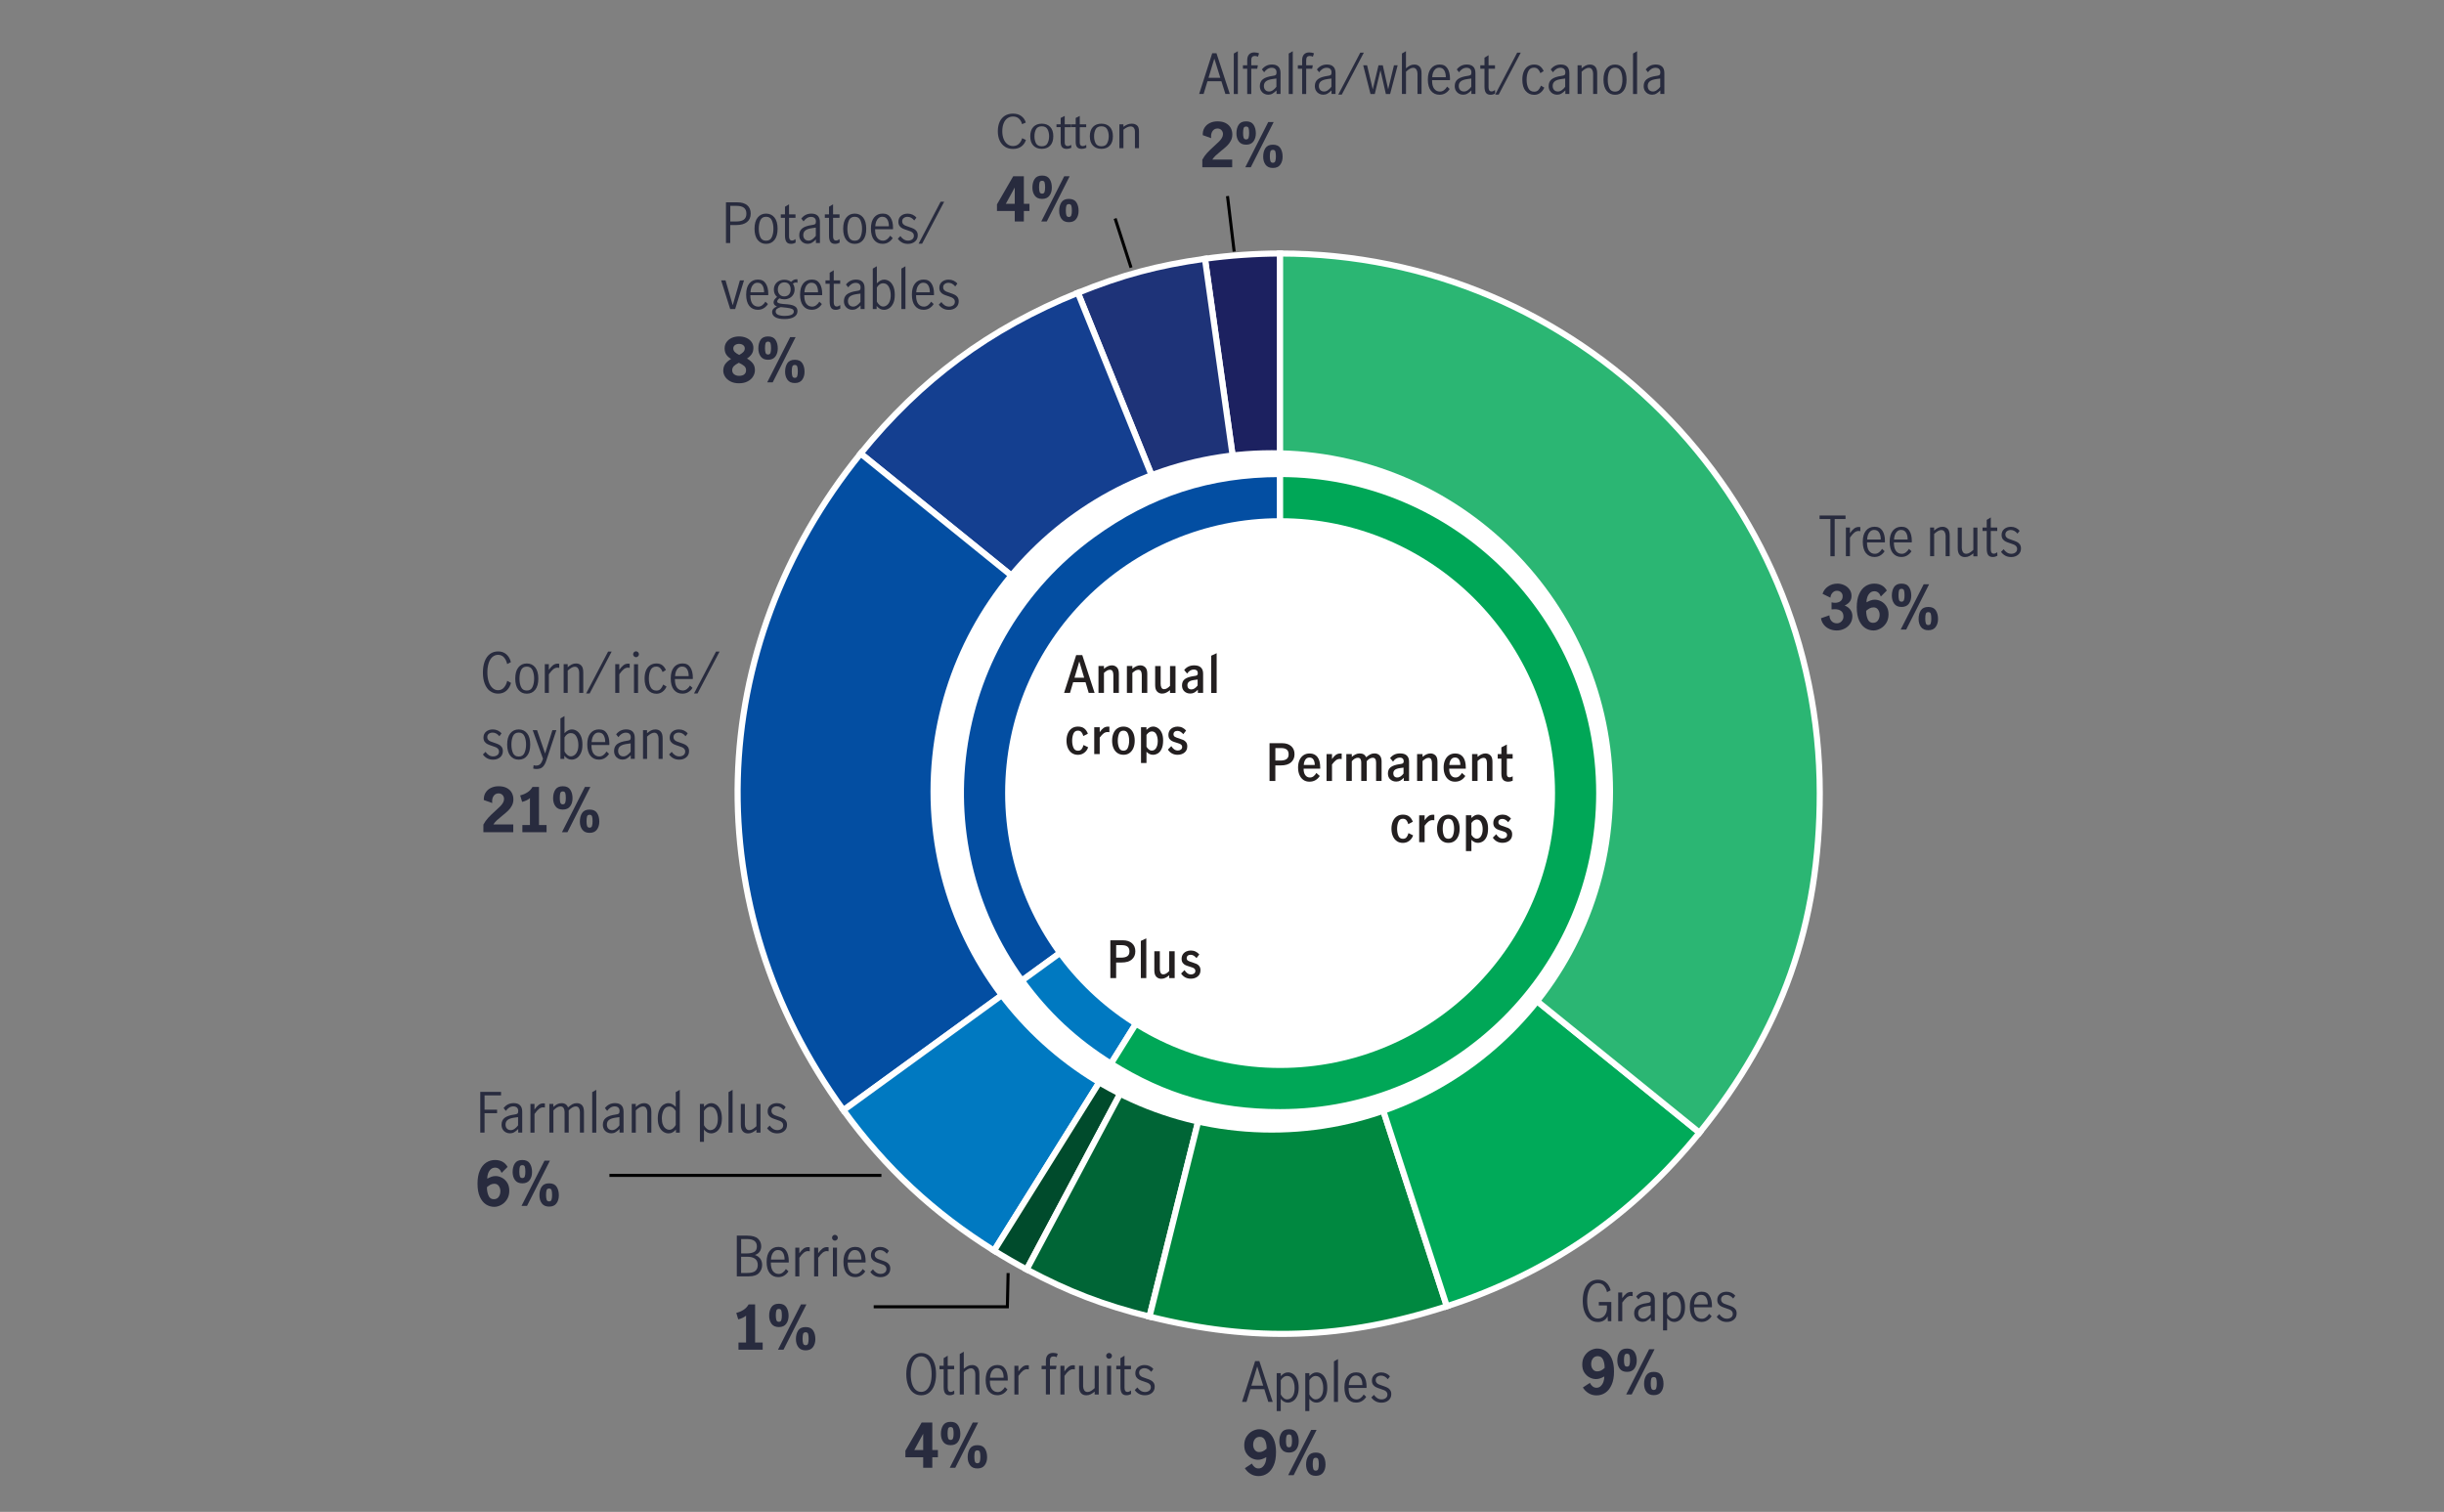 <?xml version="1.0" encoding="UTF-8"?>
<svg id="Layer_1" xmlns="http://www.w3.org/2000/svg" viewBox="0 0 800 495">
  <rect x="0" y="0" width="800" height="495" fill="#808080" stroke="none"/>
  <defs>
    <style>
      .cls-1 {
        fill: #00aa59;
      }

      .cls-1, .cls-2, .cls-3, .cls-4, .cls-5, .cls-6, .cls-7, .cls-8, .cls-9, .cls-10, .cls-11, .cls-12, .cls-13, .cls-14 {
        stroke-miterlimit: 10;
      }

      .cls-1, .cls-2, .cls-3, .cls-4, .cls-5, .cls-6, .cls-7, .cls-8, .cls-9, .cls-11, .cls-12, .cls-13, .cls-14 {
        stroke: #fff;
        stroke-width: 2px;
      }

      .cls-2, .cls-12 {
        fill: #0079c1;
      }

      .cls-15 {
        fill: #231f20;
      }

      .cls-3, .cls-6 {
        fill: #034ea2;
      }

      .cls-3, .cls-11, .cls-12 {
        fill-rule: evenodd;
      }

      .cls-4 {
        fill: #1e3378;
      }

      .cls-5 {
        fill: #006536;
      }

      .cls-7 {
        fill: #008840;
      }

      .cls-8 {
        fill: #004b2c;
      }

      .cls-16 {
        fill: #fff;
      }

      .cls-9 {
        fill: #2bb673;
      }

      .cls-10 {
        fill: none;
        stroke: #000;
      }

      .cls-11 {
        fill: #00a757;
      }

      .cls-17 {
        fill: #282b3e;
      }

      .cls-13 {
        fill: #1c2160;
      }

      .cls-14 {
        fill: #143f90;
      }
    </style>
  </defs>
  <g>
    <path class="cls-17" d="M599.15,169.93h-3.55v-1.15h8.5v1.15h-3.55v12.19h-1.4v-12.19Z"/>
    <path class="cls-17" d="M605.54,172.72v1.84c.48-.68.94-1.19,1.39-1.53s.96-.5,1.55-.5c.16,0,.31.02.47.05v1.33c-.24-.05-.44-.07-.59-.07-.46,0-.9.17-1.33.49-.43.33-.92.89-1.48,1.68v6.1h-1.33v-9.4h1.33Z"/>
    <path class="cls-17" d="M610.78,181.09c-.68-.85-1.03-2.09-1.03-3.71s.34-2.78,1.04-3.64c.69-.85,1.63-1.28,2.82-1.28s1.99.42,2.55,1.27c.56.85.84,1.98.84,3.39,0,.19,0,.34-.02.45h-5.85c-.01,1.27.22,2.21.69,2.83.47.61,1.11.92,1.9.92.47,0,.91-.15,1.32-.46s.75-.69,1.02-1.16l.83.77c-.35.56-.8,1.02-1.37,1.37-.56.35-1.22.52-1.96.52-1.16,0-2.09-.43-2.77-1.28ZM615.12,174.4c-.35-.6-.89-.9-1.64-.9-.49,0-.91.15-1.26.46s-.61.7-.77,1.18-.26.98-.27,1.49h4.45c.01-.89-.16-1.63-.5-2.23Z"/>
    <path class="cls-17" d="M619.58,181.09c-.68-.85-1.03-2.09-1.03-3.71s.34-2.78,1.04-3.64c.69-.85,1.63-1.28,2.82-1.28s1.99.42,2.55,1.27c.56.85.84,1.98.84,3.39,0,.19,0,.34-.02.45h-5.85c-.01,1.27.22,2.21.69,2.83.47.61,1.11.92,1.9.92.47,0,.91-.15,1.32-.46s.75-.69,1.02-1.16l.83.77c-.35.56-.8,1.02-1.37,1.37-.56.35-1.22.52-1.96.52-1.16,0-2.09-.43-2.77-1.28ZM623.92,174.4c-.35-.6-.89-.9-1.64-.9-.49,0-.91.15-1.26.46s-.61.7-.77,1.18-.26.98-.27,1.49h4.45c.01-.89-.16-1.63-.5-2.23Z"/>
    <path class="cls-17" d="M633.1,172.72v.99c.42-.37.85-.67,1.29-.9.44-.23.92-.34,1.45-.34.7,0,1.26.23,1.7.67.44.45.66,1.2.66,2.26v6.71h-1.33v-6.68c0-.49-.12-.93-.35-1.31-.23-.38-.59-.58-1.07-.58-.67,0-1.45.43-2.34,1.28v7.29h-1.33v-9.4h1.33Z"/>
    <path class="cls-17" d="M641.49,181.7c-.44-.45-.66-1.2-.66-2.24v-6.73h1.33v6.7c0,.48.12.91.35,1.3.23.38.6.58,1.09.58.4,0,.79-.12,1.18-.37.39-.25.78-.55,1.16-.91v-7.29h1.33v9.4h-1.33v-.97c-.44.37-.88.67-1.31.89-.43.22-.91.33-1.44.33-.7,0-1.26-.23-1.7-.67Z"/>
    <path class="cls-17" d="M650.8,181.73c-.32-.43-.48-1.12-.48-2.08v-5.81h-1.37v-1.12h1.37v-2.5l1.33-.81v3.31h2.11v1.12h-2.11v6.07c0,.91.33,1.37.99,1.37.35,0,.73-.16,1.13-.47l.04,1.13c-.48.29-.98.43-1.49.43-.7,0-1.2-.21-1.52-.64Z"/>
    <path class="cls-17" d="M656.44,181.95c-.56-.28-1.04-.71-1.44-1.27l.86-.86c.29.44.65.8,1.08,1.08.43.28.91.41,1.42.41s.99-.14,1.36-.42c.37-.28.55-.68.55-1.18,0-.35-.1-.64-.3-.86-.2-.23-.44-.41-.74-.54-.29-.13-.69-.28-1.2-.43-.61-.19-1.11-.38-1.48-.56-.38-.18-.7-.44-.96-.79-.26-.35-.4-.8-.4-1.37,0-.83.29-1.48.86-1.96.58-.48,1.3-.72,2.18-.72.58,0,1.11.11,1.61.34.5.23.91.55,1.25.97l-.7.92c-.65-.79-1.38-1.19-2.2-1.19-.5,0-.92.13-1.26.4-.34.26-.5.63-.5,1.1,0,.35.1.63.3.85s.44.4.74.53c.29.13.69.28,1.2.43.62.2,1.12.4,1.5.58.38.18.7.44.96.79.26.35.4.8.4,1.37,0,.85-.3,1.53-.91,2.04-.61.51-1.38.77-2.31.77-.68,0-1.31-.14-1.87-.42Z"/>
    <path class="cls-17" d="M598.87,205.95c-.73-.31-1.34-.77-1.84-1.37s-.82-1.32-.97-2.16l2.76-.96c.04.8.28,1.44.72,1.91.44.47,1.03.71,1.76.71.57,0,1.07-.22,1.49-.65.42-.43.63-.94.63-1.53,0-.85-.26-1.47-.77-1.86-.51-.39-1.21-.58-2.09-.58-.33,0-.68.02-1.04.06v-2.3c.44.09.81.14,1.12.14.73,0,1.34-.18,1.81-.54.47-.36.71-.9.71-1.62,0-.52-.18-.95-.53-1.28-.35-.33-.8-.5-1.35-.5s-1.05.22-1.46.67c-.41.45-.63.98-.66,1.59l-2.58-1.26c.32-1.01.93-1.82,1.83-2.43.9-.61,1.91-.91,3.03-.91.77,0,1.51.16,2.22.49.71.33,1.28.79,1.73,1.4.45.61.67,1.32.67,2.13,0,.76-.19,1.38-.56,1.87s-.93.92-1.68,1.29c.77.29,1.39.74,1.84,1.34.45.6.68,1.31.68,2.12,0,.93-.24,1.76-.71,2.47-.47.71-1.1,1.26-1.89,1.65-.79.39-1.63.58-2.52.58-.84,0-1.62-.16-2.35-.47Z"/>
    <path class="cls-17" d="M610.56,205.63c-.83-.53-1.5-1.36-2.01-2.49-.51-1.13-.77-2.57-.77-4.3s.25-3.14.76-4.3c.51-1.16,1.19-2.03,2.06-2.6.87-.57,1.83-.86,2.9-.86,1.88,0,3.25.75,4.12,2.26l-1.96,1.96c-.44-1.15-1.15-1.72-2.12-1.72-.57,0-1.06.19-1.45.56-.39.37-.68.84-.87,1.4-.19.56-.27,1.11-.26,1.66.52-.28.99-.49,1.41-.64.42-.15.86-.22,1.33-.22.67,0,1.35.18,2.04.53.69.35,1.27.89,1.74,1.61.47.72.7,1.6.7,2.64,0,1.12-.26,2.08-.77,2.88-.51.8-1.15,1.4-1.92,1.81-.77.41-1.5.61-2.21.61-.99,0-1.89-.26-2.72-.79ZM614.7,203.16c.37-.51.56-1.13.56-1.88,0-.64-.17-1.2-.52-1.69-.35-.49-.83-.73-1.46-.73-.45,0-.87.1-1.24.29-.37.19-.77.47-1.18.83-.01.97.15,1.87.49,2.7.34.83.92,1.24,1.73,1.24.71,0,1.25-.25,1.62-.76Z"/>
    <path class="cls-17" d="M620.04,197.66c-.52-.71-.78-1.59-.78-2.64,0-1.13.24-2.07.73-2.82.49-.75,1.3-1.12,2.45-1.12s1.95.38,2.44,1.13c.49.75.74,1.69.74,2.81,0,1.04-.26,1.92-.78,2.63-.52.71-1.32,1.07-2.4,1.07s-1.88-.35-2.4-1.06ZM623.24,196.43c.12-.38.18-.89.18-1.53,0-.68-.06-1.2-.17-1.57s-.38-.55-.81-.55-.72.18-.83.55-.17.89-.17,1.57c0,.64.06,1.15.18,1.53s.39.57.82.57.68-.19.8-.57ZM629.68,191.3h1.78l-7.5,14.82h-1.8l7.52-14.82ZM628.8,205.28c-.52-.71-.78-1.58-.78-2.62,0-1.13.24-2.07.73-2.82.49-.75,1.3-1.12,2.45-1.12s1.96.37,2.45,1.12c.49.75.73,1.69.73,2.82,0,1.04-.26,1.91-.78,2.62-.52.71-1.32,1.06-2.4,1.06s-1.88-.35-2.4-1.06ZM632,204.06c.12-.39.18-.89.18-1.52,0-.68-.06-1.2-.17-1.57-.11-.37-.38-.55-.81-.55s-.72.18-.83.55c-.11.37-.17.89-.17,1.57,0,.63.06,1.13.18,1.52s.39.58.82.58.68-.19.8-.58Z"/>
  </g>
  <g>
    <path class="cls-17" d="M244.59,404.56c1.67,0,2.85.34,3.54,1.01.69.67,1.04,1.5,1.04,2.48,0,.7-.18,1.29-.54,1.79-.36.5-.87.85-1.53,1.05.76.25,1.34.66,1.75,1.21.41.56.62,1.24.62,2.04,0,1.03-.34,1.91-1.03,2.65-.68.73-1.8,1.1-3.35,1.1h-3.91v-13.34h3.4ZM246.8,409.92c.63-.31.95-.92.95-1.84,0-1.61-1.09-2.41-3.28-2.41h-1.87v4.72h1.75c1.01,0,1.83-.16,2.46-.47ZM247.28,416.09c.51-.46.76-1.1.76-1.92,0-1.8-1.16-2.7-3.49-2.7h-1.96v5.31h1.94c1.32,0,2.24-.23,2.75-.69Z"/>
    <path class="cls-17" d="M251.97,416.87c-.68-.85-1.03-2.09-1.03-3.71s.34-2.78,1.04-3.64c.69-.85,1.63-1.28,2.82-1.28s1.99.42,2.55,1.27c.56.85.84,1.98.84,3.39,0,.19,0,.34-.02.45h-5.85c-.01,1.27.22,2.21.69,2.83.47.61,1.11.92,1.9.92.47,0,.91-.15,1.32-.46s.75-.69,1.02-1.16l.83.77c-.35.56-.8,1.02-1.37,1.37-.56.35-1.22.52-1.96.52-1.16,0-2.09-.43-2.77-1.28ZM256.31,410.17c-.35-.6-.89-.9-1.64-.9-.49,0-.91.15-1.26.46s-.61.7-.77,1.18c-.17.48-.26.98-.27,1.49h4.45c.01-.89-.16-1.63-.5-2.23Z"/>
    <path class="cls-17" d="M261.64,408.5v1.84c.48-.68.94-1.19,1.39-1.53s.96-.5,1.55-.5c.16,0,.31.02.47.05v1.33c-.24-.05-.44-.07-.59-.07-.46,0-.9.17-1.33.5-.43.33-.92.89-1.48,1.68v6.1h-1.33v-9.4h1.33Z"/>
    <path class="cls-17" d="M267.81,408.5v1.84c.48-.68.94-1.19,1.39-1.53s.96-.5,1.55-.5c.16,0,.31.02.47.05v1.33c-.24-.05-.44-.07-.59-.07-.46,0-.9.17-1.33.5-.43.33-.92.89-1.48,1.68v6.1h-1.33v-9.4h1.33Z"/>
    <path class="cls-17" d="M272.63,405.91c-.19-.19-.28-.41-.28-.67s.09-.49.28-.67c.19-.19.41-.28.66-.28s.47.09.67.28c.19.19.29.41.29.67s-.1.47-.29.67c-.19.19-.41.29-.67.29s-.47-.1-.66-.29ZM272.64,408.5h1.33v9.4h-1.33v-9.4Z"/>
    <path class="cls-17" d="M277.12,416.87c-.68-.85-1.03-2.09-1.03-3.71s.34-2.78,1.04-3.64c.69-.85,1.63-1.28,2.82-1.28s1.99.42,2.55,1.27c.56.85.84,1.98.84,3.39,0,.19,0,.34-.02.45h-5.85c-.01,1.27.22,2.21.69,2.83.47.61,1.11.92,1.9.92.47,0,.91-.15,1.32-.46s.75-.69,1.02-1.16l.83.77c-.35.56-.8,1.02-1.37,1.37-.56.35-1.22.52-1.96.52-1.16,0-2.09-.43-2.77-1.28ZM281.46,410.17c-.35-.6-.89-.9-1.64-.9-.49,0-.91.15-1.26.46s-.61.7-.77,1.18c-.17.48-.26.98-.27,1.49h4.45c.01-.89-.16-1.63-.5-2.23Z"/>
    <path class="cls-17" d="M286.33,417.72c-.56-.28-1.04-.71-1.44-1.27l.86-.86c.29.44.65.8,1.08,1.08.43.28.91.41,1.42.41s.99-.14,1.36-.42c.37-.28.55-.67.55-1.18,0-.35-.1-.64-.3-.86-.2-.23-.44-.41-.74-.54-.29-.13-.69-.28-1.2-.43-.61-.19-1.11-.38-1.48-.56-.38-.18-.7-.44-.96-.79-.26-.35-.4-.8-.4-1.37,0-.83.29-1.48.86-1.96.58-.48,1.3-.72,2.18-.72.58,0,1.11.11,1.61.34.5.23.91.55,1.25.97l-.7.92c-.65-.79-1.38-1.19-2.2-1.19-.5,0-.92.13-1.26.4s-.5.63-.5,1.1c0,.35.1.63.3.86s.44.4.74.53c.29.13.69.28,1.2.43.62.2,1.12.4,1.5.58.38.18.7.44.96.79.26.35.4.8.4,1.37,0,.85-.3,1.53-.91,2.04-.61.51-1.38.76-2.31.76-.68,0-1.31-.14-1.87-.42Z"/>
    <path class="cls-17" d="M244.21,439.55v-8.82c-.28.27-.65.51-1.11.73-.46.22-.94.39-1.45.51l-.64-2.12c.83-.2,1.6-.52,2.32-.97.72-.45,1.29-1.05,1.72-1.81h2.12v12.48h2.48v2.34h-7.92v-2.34h2.48Z"/>
    <path class="cls-17" d="M252.55,433.43c-.52-.71-.78-1.59-.78-2.64,0-1.13.24-2.07.73-2.82.49-.75,1.3-1.12,2.45-1.12s1.95.38,2.44,1.13c.49.75.74,1.69.74,2.81,0,1.04-.26,1.92-.78,2.63-.52.71-1.32,1.07-2.4,1.07s-1.88-.35-2.4-1.06ZM255.75,432.2c.12-.38.18-.89.18-1.53,0-.68-.06-1.2-.17-1.57-.11-.37-.38-.55-.81-.55s-.72.18-.83.55c-.11.37-.17.89-.17,1.57,0,.64.06,1.15.18,1.53.12.38.39.57.82.57s.68-.19.8-.57ZM262.19,427.07h1.78l-7.5,14.82h-1.8l7.52-14.82ZM261.31,441.05c-.52-.71-.78-1.58-.78-2.62,0-1.13.24-2.07.73-2.82.49-.75,1.3-1.12,2.45-1.12s1.96.37,2.45,1.12c.49.75.73,1.69.73,2.82,0,1.04-.26,1.91-.78,2.62-.52.71-1.32,1.06-2.4,1.06s-1.88-.35-2.4-1.06ZM264.51,439.84c.12-.39.18-.89.18-1.52,0-.68-.06-1.2-.17-1.57-.11-.37-.38-.55-.81-.55s-.72.18-.83.55c-.11.37-.17.89-.17,1.57,0,.63.06,1.13.18,1.52s.39.58.82.58.68-.19.8-.58Z"/>
  </g>
  <g>
    <path class="cls-17" d="M520.43,431.97c-.75-.56-1.33-1.37-1.74-2.4s-.61-2.26-.61-3.66.2-2.68.6-3.72c.4-1.04.97-1.83,1.72-2.38s1.63-.83,2.66-.83,1.97.31,2.68.94c.71.62,1.2,1.47,1.48,2.54l-1.19.59c-.2-.86-.55-1.57-1.03-2.11-.48-.55-1.13-.82-1.96-.82-.7,0-1.31.23-1.84.68-.53.46-.94,1.12-1.23,1.99s-.44,1.91-.44,3.12.15,2.18.44,3.05c.29.87.71,1.54,1.23,2.02.53.47,1.14.71,1.84.71.58,0,1.09-.14,1.54-.43.45-.29.8-.69,1.05-1.21.25-.52.38-1.12.38-1.79v-.85h-2.66v-1.13h4.09v6.3h-1.13l-.09-1.6c-.29.6-.71,1.06-1.27,1.38-.56.32-1.19.48-1.9.48-1,0-1.87-.28-2.62-.85Z"/>
    <path class="cls-17" d="M531.01,423.17v1.84c.48-.68.94-1.19,1.39-1.53s.96-.5,1.55-.5c.16,0,.31.02.47.05v1.33c-.24-.05-.44-.07-.59-.07-.46,0-.9.17-1.33.5-.43.33-.92.89-1.48,1.68v6.1h-1.33v-9.4h1.33Z"/>
    <path class="cls-17" d="M536.29,432.47c-.41-.23-.75-.55-1-.98-.25-.43-.38-.93-.38-1.52,0-.98.34-1.73,1.01-2.25s1.73-.88,3.17-1.08c.52-.06.86-.17,1.03-.32.17-.15.25-.43.25-.85,0-.49-.14-.86-.43-1.12s-.68-.38-1.17-.38-.95.14-1.38.41c-.43.28-.78.63-1.07,1.06l-.74-.92c.84-1.08,1.94-1.62,3.31-1.62.9,0,1.59.23,2.07.7.48.47.72,1.18.72,2.12v6.82h-1.31v-1.17c-.47.47-.91.82-1.32,1.06-.41.24-.88.36-1.39.36s-.95-.11-1.36-.34ZM539.21,431.31c.41-.29.79-.66,1.12-1.11v-2.7h-.04l-1.15.16c-1.02.14-1.76.39-2.22.75-.46.35-.69.86-.69,1.52,0,.55.15.99.46,1.32.31.33.73.5,1.27.5.42,0,.84-.15,1.25-.44Z"/>
    <path class="cls-17" d="M545.7,423.17v.97c.37-.38.74-.68,1.12-.9.37-.22.79-.32,1.26-.32.56,0,1.11.17,1.65.52.53.35.97.9,1.32,1.65.35.75.52,1.7.52,2.85s-.18,2.11-.55,2.83c-.37.73-.82,1.25-1.35,1.57-.53.32-1.08.48-1.63.48-.88,0-1.66-.41-2.34-1.24v4.01h-1.33v-12.42h1.33ZM548.94,431.39c.37-.24.68-.64.93-1.2.25-.56.37-1.29.37-2.19,0-1.06-.21-1.97-.62-2.75s-1.03-1.17-1.84-1.17c-.42,0-.81.13-1.17.4-.36.26-.66.6-.9,1.01v4.64c.22.43.51.81.89,1.13s.77.49,1.18.49.8-.12,1.17-.36Z"/>
    <path class="cls-17" d="M554.16,431.54c-.68-.85-1.03-2.09-1.03-3.71s.34-2.78,1.04-3.64c.69-.85,1.63-1.28,2.82-1.28s1.99.42,2.55,1.27c.56.85.84,1.98.84,3.39,0,.19,0,.34-.02.45h-5.85c-.01,1.27.22,2.21.69,2.83.47.61,1.11.92,1.9.92.47,0,.91-.15,1.32-.46s.75-.69,1.02-1.16l.83.77c-.35.56-.8,1.02-1.37,1.37-.56.35-1.22.52-1.96.52-1.16,0-2.09-.43-2.77-1.28ZM558.49,424.84c-.35-.6-.89-.9-1.64-.9-.49,0-.91.15-1.26.46s-.61.7-.77,1.18c-.17.48-.26.98-.27,1.49h4.45c.01-.89-.16-1.63-.5-2.23Z"/>
    <path class="cls-17" d="M563.37,432.39c-.56-.28-1.04-.71-1.44-1.27l.86-.86c.29.44.65.8,1.08,1.08.43.28.91.41,1.42.41s.99-.14,1.36-.42c.37-.28.55-.67.55-1.18,0-.35-.1-.64-.3-.86-.2-.23-.44-.41-.74-.54-.29-.13-.69-.28-1.2-.43-.61-.19-1.11-.38-1.48-.56-.38-.18-.7-.44-.96-.79-.26-.35-.4-.8-.4-1.37,0-.83.29-1.48.86-1.96.58-.48,1.3-.72,2.18-.72.58,0,1.11.11,1.61.34.5.23.91.55,1.25.97l-.7.92c-.65-.79-1.38-1.19-2.2-1.19-.5,0-.92.13-1.26.4s-.5.63-.5,1.1c0,.35.1.63.3.86s.44.4.74.53c.29.13.69.28,1.2.43.62.2,1.12.4,1.5.58.38.18.7.44.96.79.26.35.4.8.4,1.37,0,.85-.3,1.53-.91,2.04-.61.51-1.38.76-2.31.76-.68,0-1.31-.14-1.87-.42Z"/>
    <path class="cls-17" d="M520.01,456.16c-.77-.47-1.4-1.09-1.89-1.88l2.3-1.52c.21.45.51.83.88,1.14.37.31.8.46,1.28.46.56,0,1.04-.19,1.43-.58.39-.39.68-.87.87-1.44.19-.57.27-1.13.26-1.68-.49.28-.95.49-1.38.64-.43.15-.88.22-1.36.22-.67,0-1.35-.17-2.04-.52s-1.27-.88-1.74-1.59c-.47-.71-.7-1.6-.7-2.65,0-1.12.26-2.08.78-2.87.52-.79,1.16-1.39,1.92-1.78.76-.39,1.49-.59,2.2-.59.99,0,1.89.26,2.72.77.83.51,1.5,1.33,2.01,2.45.51,1.12.77,2.55.77,4.28s-.25,3.15-.76,4.32c-.51,1.17-1.19,2.05-2.06,2.64-.87.59-1.83.88-2.9.88-.96,0-1.82-.23-2.59-.7ZM524.08,448.71c.39-.19.77-.47,1.16-.83.03-.96-.13-1.84-.47-2.65s-.92-1.21-1.75-1.21c-.71,0-1.25.25-1.62.74s-.56,1.11-.56,1.86c0,.64.17,1.2.52,1.67.35.47.83.71,1.46.71.45,0,.87-.1,1.26-.29Z"/>
    <path class="cls-17" d="M530.18,448.1c-.52-.71-.78-1.59-.78-2.64,0-1.13.24-2.07.73-2.82s1.3-1.12,2.45-1.12,1.95.38,2.44,1.13c.49.75.74,1.69.74,2.81,0,1.04-.26,1.92-.78,2.63-.52.71-1.32,1.07-2.4,1.07s-1.88-.35-2.4-1.06ZM533.38,446.87c.12-.38.18-.89.18-1.53,0-.68-.06-1.2-.17-1.57-.11-.37-.38-.55-.81-.55s-.72.18-.83.55c-.11.37-.17.89-.17,1.57,0,.64.06,1.15.18,1.53.12.38.39.57.82.57s.68-.19.8-.57ZM539.82,441.74h1.78l-7.5,14.82h-1.8l7.52-14.82ZM538.94,455.72c-.52-.71-.78-1.58-.78-2.62,0-1.13.24-2.07.73-2.82.49-.75,1.3-1.12,2.45-1.12s1.96.37,2.45,1.12c.49.75.73,1.69.73,2.82,0,1.04-.26,1.91-.78,2.62-.52.71-1.32,1.06-2.4,1.06s-1.88-.35-2.4-1.06ZM542.14,454.5c.12-.39.18-.89.18-1.52,0-.68-.06-1.2-.17-1.57-.11-.37-.38-.55-.81-.55s-.72.18-.83.55c-.11.37-.17.89-.17,1.57,0,.63.06,1.13.18,1.52.12.39.39.58.82.58s.68-.19.8-.58Z"/>
  </g>
  <g>
    <path class="cls-17" d="M415.15,458.98l-1.3-4.16h-4.57l-1.26,4.16h-1.46l4.28-13.34h1.39l4.37,13.34h-1.46ZM409.62,453.68h3.87l-1.94-6.23h-.04l-1.89,6.23Z"/>
    <path class="cls-17" d="M419.23,449.58v.97c.37-.38.74-.68,1.12-.9s.79-.32,1.26-.32c.56,0,1.11.17,1.65.52.53.35.97.9,1.32,1.65.35.75.52,1.7.52,2.85s-.18,2.11-.55,2.83c-.37.73-.82,1.25-1.35,1.57-.53.32-1.08.48-1.63.48-.88,0-1.66-.41-2.34-1.24v4.01h-1.33v-12.42h1.33ZM422.47,457.81c.37-.24.68-.64.93-1.2.25-.56.37-1.29.37-2.19,0-1.06-.21-1.97-.62-2.75s-1.03-1.17-1.84-1.17c-.42,0-.81.13-1.17.4-.36.26-.66.6-.9,1.01v4.64c.22.43.51.81.89,1.13s.77.49,1.18.49.8-.12,1.17-.36Z"/>
    <path class="cls-17" d="M428.59,449.58v.97c.37-.38.74-.68,1.12-.9s.79-.32,1.26-.32c.56,0,1.11.17,1.65.52.53.35.97.9,1.32,1.65.35.75.52,1.7.52,2.85s-.18,2.11-.55,2.83c-.37.73-.82,1.25-1.35,1.57-.53.32-1.08.48-1.63.48-.88,0-1.66-.41-2.34-1.24v4.01h-1.33v-12.42h1.33ZM431.83,457.81c.37-.24.68-.64.93-1.2.25-.56.37-1.29.37-2.19,0-1.06-.21-1.97-.62-2.75s-1.03-1.17-1.84-1.17c-.42,0-.81.13-1.17.4-.36.26-.66.6-.9,1.01v4.64c.22.43.51.81.89,1.13s.77.49,1.18.49.8-.12,1.17-.36Z"/>
    <path class="cls-17" d="M436.64,445.73l1.33-.77v14.02h-1.33v-13.25Z"/>
    <path class="cls-17" d="M441.1,457.95c-.68-.85-1.03-2.09-1.03-3.71s.34-2.78,1.04-3.64c.69-.85,1.63-1.28,2.82-1.28s1.99.42,2.55,1.27c.56.85.84,1.98.84,3.39,0,.19,0,.34-.02.45h-5.85c-.01,1.27.22,2.21.69,2.83.47.61,1.11.92,1.9.92.47,0,.91-.15,1.32-.46s.75-.69,1.02-1.16l.83.77c-.35.56-.8,1.02-1.37,1.37-.56.35-1.22.52-1.96.52-1.16,0-2.09-.43-2.77-1.28ZM445.44,451.25c-.35-.6-.89-.9-1.64-.9-.49,0-.91.15-1.26.46-.35.31-.61.7-.77,1.18-.17.48-.26.98-.27,1.49h4.45c.01-.89-.16-1.63-.5-2.23Z"/>
    <path class="cls-17" d="M450.32,458.81c-.56-.28-1.04-.71-1.44-1.27l.86-.86c.29.44.65.8,1.08,1.08.43.28.91.41,1.42.41s.99-.14,1.36-.42c.37-.28.55-.67.55-1.18,0-.35-.1-.64-.3-.86-.2-.23-.44-.41-.74-.54-.29-.13-.69-.28-1.2-.43-.61-.19-1.11-.38-1.48-.56-.38-.18-.7-.44-.96-.79-.26-.35-.4-.8-.4-1.37,0-.83.29-1.48.86-1.96.58-.48,1.3-.72,2.18-.72.58,0,1.11.11,1.61.34.5.23.92.55,1.25.97l-.7.92c-.65-.79-1.38-1.19-2.2-1.19-.5,0-.92.13-1.26.4s-.5.63-.5,1.1c0,.35.1.63.3.86s.44.4.74.53.69.28,1.2.43c.62.2,1.12.4,1.5.58.38.18.7.44.96.79.26.35.4.8.4,1.37,0,.85-.3,1.53-.91,2.04-.61.51-1.38.76-2.31.76-.68,0-1.31-.14-1.87-.42Z"/>
    <path class="cls-17" d="M409.37,482.58c-.77-.47-1.4-1.09-1.89-1.88l2.3-1.52c.21.45.51.83.88,1.14.37.31.8.46,1.28.46.56,0,1.04-.19,1.43-.58.39-.39.68-.87.87-1.44.19-.57.27-1.13.26-1.68-.49.28-.95.49-1.38.64-.43.15-.88.22-1.36.22-.67,0-1.35-.17-2.04-.52s-1.27-.88-1.74-1.59c-.47-.71-.7-1.6-.7-2.65,0-1.12.26-2.08.78-2.87.52-.79,1.16-1.39,1.92-1.78.76-.39,1.49-.59,2.2-.59.99,0,1.89.26,2.72.77.83.51,1.5,1.33,2.01,2.45.51,1.12.77,2.55.77,4.28s-.25,3.15-.76,4.32c-.51,1.17-1.19,2.05-2.06,2.64-.87.59-1.83.88-2.9.88-.96,0-1.82-.23-2.59-.7ZM413.44,475.13c.39-.19.77-.47,1.16-.83.03-.96-.13-1.84-.47-2.65s-.92-1.21-1.75-1.21c-.71,0-1.25.25-1.62.74s-.56,1.11-.56,1.86c0,.64.17,1.2.52,1.67.35.47.83.71,1.46.71.45,0,.87-.1,1.26-.29Z"/>
    <path class="cls-17" d="M419.54,474.52c-.52-.71-.78-1.59-.78-2.64,0-1.13.24-2.07.73-2.82.49-.75,1.3-1.12,2.45-1.12s1.95.38,2.44,1.13c.49.75.74,1.69.74,2.81,0,1.04-.26,1.92-.78,2.63-.52.71-1.32,1.07-2.4,1.07s-1.88-.35-2.4-1.06ZM422.74,473.29c.12-.38.18-.89.18-1.53,0-.68-.06-1.2-.17-1.57-.11-.37-.38-.55-.81-.55s-.72.18-.83.55c-.11.37-.17.89-.17,1.57,0,.64.06,1.15.18,1.53.12.38.39.57.82.57s.68-.19.8-.57ZM429.18,468.16h1.78l-7.5,14.82h-1.8l7.52-14.82ZM428.3,482.14c-.52-.71-.78-1.58-.78-2.62,0-1.13.24-2.07.73-2.82.49-.75,1.3-1.12,2.45-1.12s1.96.37,2.45,1.12c.49.75.73,1.69.73,2.82,0,1.04-.26,1.91-.78,2.62-.52.71-1.32,1.06-2.4,1.06s-1.88-.35-2.4-1.06ZM431.5,480.92c.12-.39.18-.89.18-1.52,0-.68-.06-1.2-.17-1.57-.11-.37-.38-.55-.81-.55s-.72.18-.83.55c-.11.37-.17.89-.17,1.57,0,.63.06,1.13.18,1.52s.39.58.82.58.68-.19.8-.58Z"/>
  </g>
  <g>
    <path class="cls-13" d="M419.01,259.66l-24.59-174.94c7.73-1.09,16.78-1.72,24.59-1.72v176.66Z"/>
    <path class="cls-4" d="M419.01,259.66l-66.18-163.8c14.47-5.85,26.13-8.97,41.59-11.14l24.59,174.94Z"/>
    <path class="cls-14" d="M419.01,259.66l-137.29-111.18c19.65-24.26,42.16-40.92,71.11-52.62l66.18,163.8Z"/>
    <path class="cls-6" d="M419.01,259.66l-142.92,103.84c-48.17-66.3-45.95-151.32,5.63-215.01l137.29,111.18Z"/>
    <path class="cls-2" d="M419.01,259.66l-93.62,149.82c-19.86-12.41-35.54-27.03-49.31-45.98l142.92-103.84Z"/>
    <path class="cls-8" d="M419.01,259.66l-82.94,155.98c-3.45-1.83-7.37-4.1-10.68-6.17l93.62-149.82Z"/>
    <path class="cls-5" d="M419.01,259.66l-42.74,171.41c-15.15-3.78-26.42-8.1-40.2-15.43l82.94-155.98Z"/>
    <path class="cls-7" d="M419.01,259.66l54.59,168.01c-33.4,10.85-63.25,11.9-97.33,3.4l42.74-171.41Z"/>
    <path class="cls-1" d="M419.01,259.66l137.29,111.18c-22.1,27.3-49.29,45.98-82.7,56.84l-54.59-168.01Z"/>
    <path class="cls-9" d="M419.01,259.66V83c97.57,0,176.66,79.09,176.66,176.66,0,42.93-12.35,77.81-39.37,111.18l-137.29-111.18Z"/>
  </g>
  <circle class="cls-16" cx="416.29" cy="259.11" r="111.71"/>
  <g>
    <path class="cls-17" d="M298.94,455.98c-.73-.57-1.3-1.38-1.69-2.42s-.59-2.26-.59-3.65.2-2.63.59-3.67.96-1.85,1.69-2.41c.73-.56,1.6-.85,2.59-.85s1.86.28,2.6.85c.74.56,1.3,1.37,1.69,2.41.39,1.04.58,2.27.58,3.67s-.2,2.61-.59,3.65-.96,1.85-1.69,2.42-1.6.85-2.59.85-1.86-.28-2.59-.85ZM303.35,455c.52-.47.91-1.14,1.19-2.01.28-.87.41-1.9.41-3.09s-.14-2.23-.41-3.1c-.28-.87-.67-1.54-1.19-2.01-.52-.47-1.12-.7-1.82-.7s-1.3.23-1.82.7c-.52.47-.91,1.14-1.19,2.02s-.41,1.91-.41,3.1.14,2.22.41,3.09.67,1.54,1.19,2.01c.52.47,1.12.7,1.82.7s1.3-.23,1.82-.7Z"/>
    <path class="cls-17" d="M309.37,456.18c-.32-.43-.48-1.12-.48-2.08v-5.81h-1.37v-1.12h1.37v-2.5l1.33-.81v3.31h2.11v1.12h-2.11v6.07c0,.91.33,1.37.99,1.37.35,0,.73-.16,1.13-.47l.04,1.13c-.48.29-.98.43-1.49.43-.7,0-1.2-.21-1.52-.64Z"/>
    <path class="cls-17" d="M315.48,442.54v5.62c.42-.37.85-.67,1.29-.9.44-.23.92-.34,1.45-.34.7,0,1.26.23,1.7.68.44.45.66,1.2.66,2.26v6.71h-1.33v-6.68c0-.49-.12-.93-.35-1.31-.23-.38-.59-.58-1.07-.58-.67,0-1.45.43-2.34,1.28v7.29h-1.33v-13.25l1.33-.77Z"/>
    <path class="cls-17" d="M323.67,455.54c-.68-.85-1.03-2.09-1.03-3.71s.34-2.78,1.03-3.64c.69-.85,1.63-1.28,2.82-1.28s1.99.42,2.55,1.27.84,1.98.84,3.39c0,.19,0,.34-.02.45h-5.85c-.01,1.27.22,2.21.69,2.83.47.61,1.11.92,1.9.92.47,0,.91-.15,1.32-.46s.75-.69,1.02-1.16l.83.77c-.35.56-.8,1.02-1.37,1.37-.56.35-1.22.52-1.96.52-1.16,0-2.09-.43-2.77-1.28ZM328.01,448.84c-.35-.6-.89-.9-1.64-.9-.49,0-.91.15-1.26.46s-.61.7-.77,1.18c-.17.48-.26.98-.27,1.49h4.45c.01-.89-.16-1.63-.5-2.23Z"/>
    <path class="cls-17" d="M333.36,447.17v1.84c.48-.68.94-1.19,1.39-1.53s.96-.5,1.55-.5c.16,0,.31.02.47.05v1.33c-.24-.05-.44-.07-.59-.07-.46,0-.9.17-1.33.5s-.92.89-1.48,1.68v6.1h-1.33v-9.4h1.33Z"/>
    <path class="cls-17" d="M340.95,448.28v-1.12h1.4v-1.64c0-.82.2-1.45.6-1.9.4-.45.99-.68,1.76-.68.29,0,.57.03.85.09.28.06.51.13.67.22l-.36,1.1c-.31-.17-.66-.25-1.04-.25-.77,0-1.15.46-1.15,1.37v1.69h2.16l-.2,1.12h-1.96v8.28h-1.33v-8.28h-1.4Z"/>
    <path class="cls-17" d="M348.42,447.17v1.84c.48-.68.94-1.19,1.39-1.53s.96-.5,1.55-.5c.16,0,.31.02.47.05v1.33c-.24-.05-.44-.07-.59-.07-.46,0-.9.17-1.33.5s-.92.89-1.48,1.68v6.1h-1.33v-9.4h1.33Z"/>
    <path class="cls-17" d="M353.87,456.14c-.44-.45-.66-1.2-.66-2.24v-6.73h1.33v6.7c0,.48.12.91.35,1.3.23.38.6.58,1.09.58.4,0,.79-.12,1.18-.37.39-.25.78-.55,1.16-.91v-7.29h1.33v9.4h-1.33v-.97c-.44.37-.88.67-1.31.89-.43.22-.91.33-1.44.33-.7,0-1.26-.22-1.7-.67Z"/>
    <path class="cls-17" d="M362.36,444.58c-.19-.19-.28-.41-.28-.67s.09-.49.28-.67.4-.28.66-.28.47.09.67.28c.19.19.29.41.29.67s-.1.47-.29.67c-.19.19-.41.29-.67.29s-.47-.1-.66-.29ZM362.37,447.17h1.33v9.4h-1.33v-9.4Z"/>
    <path class="cls-17" d="M367.24,456.18c-.32-.43-.48-1.12-.48-2.08v-5.81h-1.37v-1.12h1.37v-2.5l1.33-.81v3.31h2.11v1.12h-2.11v6.07c0,.91.33,1.37.99,1.37.35,0,.73-.16,1.13-.47l.04,1.13c-.48.29-.98.43-1.49.43-.7,0-1.2-.21-1.52-.64Z"/>
    <path class="cls-17" d="M372.88,456.39c-.56-.28-1.04-.71-1.44-1.27l.86-.86c.29.44.65.8,1.08,1.08.43.28.91.41,1.42.41s.99-.14,1.36-.42c.37-.28.55-.67.55-1.18,0-.35-.1-.64-.3-.86-.2-.23-.44-.41-.74-.54-.29-.13-.69-.28-1.2-.43-.61-.19-1.11-.38-1.48-.56-.38-.18-.7-.44-.96-.79-.26-.35-.4-.8-.4-1.37,0-.83.29-1.48.86-1.96.58-.48,1.3-.72,2.18-.72.58,0,1.11.11,1.61.34.5.23.92.55,1.25.97l-.7.92c-.65-.79-1.38-1.19-2.2-1.19-.5,0-.92.13-1.26.4-.34.26-.5.63-.5,1.1,0,.35.1.63.3.86.2.22.44.4.74.53s.69.28,1.2.43c.62.2,1.12.4,1.5.58.38.18.7.44.96.79.26.35.4.8.4,1.37,0,.85-.3,1.53-.91,2.04s-1.38.76-2.31.76c-.68,0-1.31-.14-1.87-.42Z"/>
    <path class="cls-17" d="M302.19,477.12h-5.82v-2.16l5.32-9.22h3.48v9.02h1.84v2.36h-1.84v3.44h-2.98v-3.44ZM302.19,474.76v-5.26h-.04l-2.88,5.26h2.92Z"/>
    <path class="cls-17" d="M308.77,472.1c-.52-.71-.78-1.59-.78-2.64,0-1.13.24-2.07.73-2.82.49-.75,1.3-1.12,2.45-1.12s1.95.38,2.44,1.13c.49.75.74,1.69.74,2.81,0,1.04-.26,1.92-.78,2.63-.52.71-1.32,1.07-2.4,1.07s-1.88-.35-2.4-1.06ZM311.97,470.87c.12-.38.18-.89.18-1.53,0-.68-.06-1.2-.17-1.57-.11-.37-.38-.55-.81-.55s-.72.18-.83.55c-.11.37-.17.89-.17,1.57,0,.64.06,1.15.18,1.53.12.38.39.57.82.57s.68-.19.8-.57ZM318.41,465.74h1.78l-7.5,14.82h-1.8l7.52-14.82ZM317.53,479.72c-.52-.71-.78-1.58-.78-2.62,0-1.13.24-2.07.73-2.82.49-.75,1.3-1.12,2.45-1.12s1.96.37,2.45,1.12c.49.75.73,1.69.73,2.82,0,1.04-.26,1.91-.78,2.62s-1.32,1.06-2.4,1.06-1.88-.35-2.4-1.06ZM320.73,478.5c.12-.39.18-.89.18-1.52,0-.68-.06-1.2-.17-1.57-.11-.37-.38-.55-.81-.55s-.72.18-.83.55c-.11.37-.17.89-.17,1.57,0,.63.06,1.13.18,1.52.12.39.39.58.82.58s.68-.19.8-.58Z"/>
  </g>
  <g>
    <path class="cls-17" d="M157.21,357.49h6.8v1.15h-5.4v4.68h4.1v1.15h-4.1v6.35h-1.4v-13.34Z"/>
    <path class="cls-17" d="M165.55,370.74c-.41-.23-.75-.55-1-.98-.25-.43-.38-.93-.38-1.52,0-.98.34-1.73,1.01-2.25.67-.52,1.73-.88,3.17-1.08.52-.06.86-.17,1.03-.32.17-.15.25-.43.25-.85,0-.49-.14-.86-.43-1.12-.29-.25-.68-.38-1.17-.38s-.95.14-1.38.41c-.43.28-.78.63-1.07,1.06l-.74-.92c.84-1.08,1.94-1.62,3.31-1.62.9,0,1.59.23,2.07.7.48.47.72,1.18.72,2.12v6.82h-1.31v-1.17c-.47.47-.91.82-1.32,1.06-.41.24-.88.36-1.4.36s-.95-.11-1.36-.34ZM168.46,369.57c.41-.29.79-.66,1.12-1.11v-2.7h-.04l-1.15.16c-1.02.14-1.76.39-2.22.75-.46.35-.69.86-.69,1.52,0,.55.15.99.46,1.32.31.33.73.5,1.27.5.42,0,.84-.15,1.25-.44Z"/>
    <path class="cls-17" d="M174.95,361.43v1.84c.48-.68.94-1.19,1.39-1.53s.96-.5,1.55-.5c.16,0,.31.02.47.05v1.33c-.24-.05-.44-.07-.59-.07-.46,0-.9.17-1.33.5s-.92.89-1.48,1.68v6.1h-1.33v-9.4h1.33Z"/>
    <path class="cls-17" d="M181.13,361.43v.99c.43-.38.85-.69,1.27-.91.41-.22.88-.33,1.41-.33,1.07,0,1.78.47,2.12,1.4.53-.47,1-.82,1.42-1.05.42-.23.9-.35,1.44-.35.73,0,1.31.23,1.73.68.42.46.63,1.19.63,2.21v6.75h-1.33v-6.79c0-.47-.11-.88-.32-1.24-.22-.36-.56-.54-1.04-.54-.7,0-1.46.43-2.3,1.3v7.27h-1.35v-6.79c0-.47-.11-.88-.32-1.24-.22-.36-.56-.54-1.04-.54-.7,0-1.46.43-2.3,1.3v7.27h-1.33v-9.4h1.33Z"/>
    <path class="cls-17" d="M193.85,357.58l1.33-.77v14.02h-1.33v-13.25Z"/>
    <path class="cls-17" d="M198.72,370.74c-.41-.23-.75-.55-1-.98-.25-.43-.38-.93-.38-1.52,0-.98.34-1.73,1.01-2.25.67-.52,1.73-.88,3.17-1.08.52-.06.86-.17,1.03-.32.17-.15.25-.43.25-.85,0-.49-.14-.86-.43-1.12-.29-.25-.68-.38-1.17-.38s-.95.14-1.38.41c-.43.28-.78.63-1.07,1.06l-.74-.92c.84-1.08,1.94-1.62,3.31-1.62.9,0,1.59.23,2.07.7.48.47.72,1.18.72,2.12v6.82h-1.31v-1.17c-.47.47-.91.82-1.32,1.06-.41.24-.88.36-1.4.36s-.95-.11-1.36-.34ZM201.64,369.57c.41-.29.79-.66,1.12-1.11v-2.7h-.04l-1.15.16c-1.02.14-1.76.39-2.22.75-.46.35-.69.86-.69,1.52,0,.55.15.99.46,1.32.31.33.73.5,1.27.5.42,0,.84-.15,1.25-.44Z"/>
    <path class="cls-17" d="M208.11,361.43v.99c.42-.37.85-.67,1.29-.9.44-.23.92-.34,1.45-.34.7,0,1.26.23,1.7.68.44.45.66,1.2.66,2.26v6.71h-1.33v-6.68c0-.49-.12-.93-.35-1.31-.23-.38-.59-.58-1.07-.58-.67,0-1.45.43-2.34,1.28v7.29h-1.33v-9.4h1.33Z"/>
    <path class="cls-17" d="M217.22,370.6c-.54-.32-.99-.84-1.36-1.57-.37-.73-.55-1.67-.55-2.83s.17-2.09.52-2.84c.35-.76.79-1.31,1.33-1.66.54-.35,1.09-.52,1.66-.52.43,0,.84.11,1.23.33.39.22.77.52,1.14.89v-4.82l1.33-.77v14.02h-1.26v-1.01c-.38.42-.76.74-1.13.94-.37.21-.8.32-1.3.32-.54,0-1.08-.16-1.62-.48ZM220.3,369.44c.38-.32.68-.7.89-1.12v-4.59c-.25-.42-.55-.77-.9-1.04-.35-.27-.74-.41-1.19-.41-.84,0-1.46.39-1.86,1.16-.4.77-.6,1.7-.6,2.76,0,.8.12,1.49.35,2.04.23.56.54.98.92,1.25.38.28.78.41,1.2.41s.82-.16,1.2-.49Z"/>
    <path class="cls-17" d="M230.43,361.43v.97c.37-.38.74-.68,1.12-.9s.79-.32,1.26-.32c.56,0,1.11.17,1.65.52.53.35.97.9,1.32,1.65.35.75.52,1.7.52,2.85s-.18,2.11-.55,2.83c-.37.73-.82,1.25-1.35,1.57-.53.32-1.08.48-1.63.48-.88,0-1.66-.41-2.34-1.24v4.01h-1.33v-12.42h1.33ZM233.67,369.66c.37-.24.68-.64.93-1.2.25-.56.37-1.29.37-2.19,0-1.06-.21-1.97-.62-2.75s-1.03-1.17-1.85-1.17c-.42,0-.81.13-1.17.4s-.66.6-.9,1.01v4.64c.22.43.51.81.89,1.13s.77.49,1.18.49.8-.12,1.17-.36Z"/>
    <path class="cls-17" d="M238.47,357.58l1.33-.77v14.02h-1.33v-13.25Z"/>
    <path class="cls-17" d="M243.15,370.4c-.44-.45-.66-1.2-.66-2.24v-6.73h1.33v6.7c0,.48.12.91.35,1.3.23.38.6.58,1.09.58.4,0,.79-.12,1.18-.37.39-.25.78-.55,1.16-.91v-7.29h1.33v9.4h-1.33v-.97c-.44.37-.88.67-1.31.89-.43.22-.91.33-1.44.33-.7,0-1.26-.22-1.7-.67Z"/>
    <path class="cls-17" d="M252.53,370.65c-.56-.28-1.04-.71-1.44-1.27l.86-.86c.29.44.65.8,1.08,1.08.43.28.91.41,1.42.41s.99-.14,1.36-.42c.37-.28.55-.67.55-1.18,0-.35-.1-.64-.3-.86-.2-.23-.44-.41-.74-.54-.29-.13-.69-.28-1.2-.43-.61-.19-1.11-.38-1.48-.56-.38-.18-.7-.44-.96-.79-.26-.35-.4-.8-.4-1.37,0-.83.29-1.48.86-1.96.58-.48,1.3-.72,2.18-.72.58,0,1.11.11,1.61.34.5.23.92.55,1.25.97l-.7.92c-.65-.79-1.38-1.19-2.2-1.19-.5,0-.92.13-1.26.4-.34.26-.5.63-.5,1.1,0,.35.1.63.3.86.2.22.44.4.74.53s.69.28,1.2.43c.62.2,1.12.4,1.5.58.38.18.7.44.96.79.26.35.4.8.4,1.37,0,.85-.3,1.53-.91,2.04s-1.38.76-2.31.76c-.68,0-1.31-.14-1.87-.42Z"/>
    <path class="cls-17" d="M159.09,394.34c-.83-.53-1.5-1.36-2.01-2.49-.51-1.13-.77-2.57-.77-4.3s.25-3.14.76-4.3c.51-1.16,1.19-2.03,2.06-2.6s1.83-.86,2.9-.86c1.88,0,3.25.75,4.12,2.26l-1.96,1.96c-.44-1.15-1.15-1.72-2.12-1.72-.57,0-1.06.19-1.45.56-.39.37-.68.84-.87,1.4-.19.56-.27,1.11-.26,1.66.52-.28.99-.49,1.41-.64.42-.15.86-.22,1.33-.22.67,0,1.35.18,2.04.53.69.35,1.27.89,1.74,1.61.47.72.7,1.6.7,2.64,0,1.12-.26,2.08-.77,2.88-.51.8-1.15,1.4-1.92,1.81-.77.41-1.5.61-2.21.61-.99,0-1.89-.26-2.72-.79ZM163.23,391.87c.37-.51.56-1.13.56-1.88,0-.64-.17-1.2-.52-1.69-.35-.49-.83-.73-1.46-.73-.45,0-.87.1-1.24.29-.37.19-.77.47-1.18.83-.01.97.15,1.87.49,2.7.34.83.92,1.24,1.73,1.24.71,0,1.25-.25,1.62-.76Z"/>
    <path class="cls-17" d="M168.58,386.37c-.52-.71-.78-1.59-.78-2.64,0-1.13.24-2.07.73-2.82.49-.75,1.3-1.12,2.45-1.12s1.95.38,2.44,1.13c.49.75.74,1.69.74,2.81,0,1.04-.26,1.92-.78,2.63-.52.71-1.32,1.07-2.4,1.07s-1.88-.35-2.4-1.06ZM171.79,385.13c.12-.38.18-.89.18-1.53,0-.68-.06-1.2-.17-1.57-.11-.37-.38-.55-.81-.55s-.72.18-.83.55c-.11.37-.17.89-.17,1.57,0,.64.06,1.15.18,1.53.12.38.39.57.82.57s.68-.19.8-.57ZM178.23,380h1.78l-7.5,14.82h-1.8l7.52-14.82ZM177.35,393.99c-.52-.71-.78-1.58-.78-2.62,0-1.13.24-2.07.73-2.82.49-.75,1.3-1.12,2.45-1.12s1.96.37,2.45,1.12c.49.75.73,1.69.73,2.82,0,1.04-.26,1.91-.78,2.62s-1.32,1.06-2.4,1.06-1.88-.35-2.4-1.06ZM180.54,392.77c.12-.39.18-.89.18-1.52,0-.68-.06-1.2-.17-1.57-.11-.37-.38-.55-.81-.55s-.72.18-.83.55c-.11.37-.17.89-.17,1.57,0,.63.06,1.13.18,1.52.12.39.39.58.82.58s.68-.19.8-.58Z"/>
  </g>
  <g>
    <path class="cls-17" d="M160.42,226.29c-.75-.56-1.33-1.37-1.74-2.41-.41-1.04-.61-2.27-.61-3.67s.2-2.66.6-3.71.98-1.84,1.72-2.39c.74-.55,1.63-.83,2.65-.83,1.08,0,1.98.31,2.7.94.72.63,1.22,1.48,1.49,2.56l-1.22.65c-.19-.89-.53-1.61-1.03-2.18s-1.14-.85-1.94-.85c-.7,0-1.31.23-1.84.68-.53.46-.94,1.12-1.23,1.99-.29.87-.44,1.91-.44,3.12,0,1.14.15,2.15.44,3.02.29.88.71,1.56,1.24,2.04.53.49,1.14.73,1.83.73.79,0,1.44-.3,1.94-.89.5-.59.85-1.32,1.05-2.19l1.24.68c-.28,1.07-.78,1.92-1.5,2.56-.73.64-1.64.96-2.73.96-1,0-1.87-.28-2.62-.85Z"/>
    <path class="cls-17" d="M169.69,225.84c-.69-.85-1.03-2.08-1.03-3.67s.34-2.82,1.03-3.67c.69-.85,1.6-1.28,2.75-1.28s2.07.43,2.75,1.28c.68.85,1.02,2.08,1.02,3.67s-.34,2.82-1.02,3.67c-.68.85-1.59,1.28-2.75,1.28s-2.06-.43-2.75-1.28ZM174.31,224.92c.35-.78.53-1.7.53-2.75s-.18-1.97-.53-2.75c-.35-.78-.98-1.17-1.88-1.17s-1.54.39-1.88,1.16c-.34.77-.51,1.69-.51,2.76s.17,1.99.51,2.76c.34.77.97,1.16,1.88,1.16s1.53-.39,1.88-1.17Z"/>
    <path class="cls-17" d="M179.65,217.47v1.84c.48-.68.94-1.19,1.39-1.53s.96-.5,1.55-.5c.16,0,.31.02.47.05v1.33c-.24-.05-.44-.07-.59-.07-.46,0-.9.17-1.33.49-.43.33-.92.89-1.48,1.68v6.1h-1.33v-9.4h1.33Z"/>
    <path class="cls-17" d="M185.82,217.47v.99c.42-.37.85-.67,1.29-.9.44-.23.92-.34,1.45-.34.7,0,1.26.23,1.7.67.44.45.66,1.2.66,2.26v6.71h-1.33v-6.68c0-.49-.12-.93-.35-1.31-.23-.38-.59-.58-1.07-.58-.67,0-1.45.43-2.34,1.28v7.29h-1.33v-9.4h1.33Z"/>
    <path class="cls-17" d="M199.05,213.33h1.17l-7.22,13.73h-1.15l7.2-13.73Z"/>
    <path class="cls-17" d="M202.71,217.47v1.84c.48-.68.94-1.19,1.39-1.53s.96-.5,1.55-.5c.16,0,.31.02.47.05v1.33c-.24-.05-.44-.07-.59-.07-.46,0-.9.17-1.33.49-.43.33-.92.89-1.48,1.68v6.1h-1.33v-9.4h1.33Z"/>
    <path class="cls-17" d="M207.52,214.88c-.19-.19-.28-.41-.28-.67s.09-.49.28-.68c.19-.19.4-.28.66-.28s.47.09.67.28c.19.19.29.41.29.68s-.1.47-.29.67-.41.29-.67.29-.47-.1-.66-.29ZM207.53,217.47h1.33v9.4h-1.33v-9.4Z"/>
    <path class="cls-17" d="M212.05,225.86c-.71-.85-1.06-2.08-1.06-3.69,0-1.06.16-1.96.49-2.7.32-.74.78-1.31,1.36-1.68s1.26-.57,2.03-.57,1.42.19,1.91.56.89.9,1.19,1.58l-1.08.68c-.18-.52-.44-.95-.77-1.29-.34-.34-.77-.51-1.3-.51-.89,0-1.52.39-1.88,1.17-.37.78-.55,1.7-.55,2.75,0,1.14.19,2.08.58,2.83.38.74,1.02,1.12,1.91,1.12.56,0,1.02-.18,1.36-.55.34-.37.62-.84.84-1.43l1.1.65c-.3.71-.74,1.28-1.32,1.71s-1.24.65-1.97.65c-1.16,0-2.1-.43-2.81-1.28Z"/>
    <path class="cls-17" d="M220.58,225.84c-.68-.85-1.03-2.09-1.03-3.71s.34-2.78,1.03-3.64c.69-.85,1.63-1.28,2.82-1.28s1.99.42,2.55,1.27c.56.85.84,1.98.84,3.39,0,.19,0,.34-.02.45h-5.85c-.01,1.27.22,2.21.69,2.83.47.61,1.11.92,1.9.92.47,0,.91-.15,1.32-.46s.75-.69,1.02-1.16l.83.77c-.35.56-.8,1.02-1.37,1.37-.56.35-1.22.52-1.96.52-1.16,0-2.09-.43-2.77-1.28ZM224.92,219.14c-.35-.6-.89-.9-1.64-.9-.49,0-.91.15-1.26.46s-.61.7-.77,1.18-.26.98-.27,1.49h4.45c.01-.89-.16-1.63-.5-2.23Z"/>
    <path class="cls-17" d="M234.37,213.33h1.17l-7.22,13.73h-1.15l7.2-13.73Z"/>
    <path class="cls-17" d="M159.51,248.29c-.56-.28-1.04-.7-1.44-1.27l.86-.86c.29.44.65.8,1.08,1.08.43.28.91.41,1.42.41s.99-.14,1.36-.42c.37-.28.55-.68.55-1.18,0-.35-.1-.64-.3-.86-.2-.23-.44-.41-.74-.54-.29-.13-.69-.28-1.2-.43-.61-.19-1.11-.38-1.48-.56-.38-.18-.7-.44-.96-.79-.26-.35-.4-.8-.4-1.37,0-.83.29-1.48.86-1.96.58-.48,1.3-.72,2.18-.72.58,0,1.11.11,1.61.34.5.23.92.55,1.25.97l-.7.92c-.65-.79-1.38-1.19-2.2-1.19-.5,0-.92.13-1.26.4-.34.26-.5.63-.5,1.1,0,.35.1.63.3.85.2.22.44.4.74.53.29.13.69.28,1.2.43.62.2,1.12.4,1.5.58.38.18.7.44.96.79.26.35.4.8.4,1.37,0,.85-.3,1.53-.91,2.04-.61.51-1.38.77-2.31.77-.68,0-1.31-.14-1.87-.42Z"/>
    <path class="cls-17" d="M167.04,247.44c-.69-.85-1.03-2.08-1.03-3.67s.34-2.82,1.03-3.67c.69-.85,1.6-1.28,2.75-1.28s2.07.43,2.75,1.28c.68.85,1.02,2.08,1.02,3.67s-.34,2.82-1.02,3.67c-.68.85-1.59,1.28-2.75,1.28s-2.06-.43-2.75-1.28ZM171.67,246.52c.35-.78.53-1.7.53-2.75s-.18-1.97-.53-2.75c-.35-.78-.98-1.17-1.88-1.17s-1.54.39-1.88,1.16c-.34.77-.51,1.69-.51,2.76s.17,1.99.51,2.76c.34.77.97,1.16,1.88,1.16s1.53-.39,1.88-1.17Z"/>
    <path class="cls-17" d="M174.54,251.65l.13-1.13c.25.1.5.14.76.14.66,0,1.15-.19,1.48-.58.32-.38.6-.94.83-1.66l-3.37-9.36h1.42l2.63,7.61h.02l2.38-7.61h1.3l-3.31,9.99c-.31.92-.7,1.61-1.17,2.06-.47.45-1.15.67-2.03.67-.37,0-.72-.05-1.04-.14Z"/>
    <path class="cls-17" d="M185.82,248.39c-.38-.22-.75-.53-1.11-.94v1.01h-1.26v-13.25l1.33-.77v5.6c.79-.82,1.59-1.22,2.39-1.22.58,0,1.13.17,1.66.51.53.34.96.89,1.31,1.64.34.75.51,1.7.51,2.85s-.18,2.11-.55,2.84-.82,1.26-1.35,1.57c-.53.32-1.08.48-1.63.48-.49,0-.93-.11-1.3-.32ZM188.03,247.22c.38-.26.69-.67.93-1.23s.36-1.25.36-2.08c0-1.03-.21-1.94-.62-2.72-.41-.78-1.03-1.17-1.85-1.17-.44,0-.84.13-1.2.4-.35.26-.65.6-.87,1.01v4.59c.22.42.51.79.89,1.12.38.32.77.49,1.18.49s.8-.13,1.18-.4Z"/>
    <path class="cls-17" d="M193.26,247.44c-.68-.85-1.03-2.09-1.03-3.71s.34-2.78,1.03-3.64c.69-.85,1.63-1.28,2.82-1.28s1.99.42,2.55,1.27c.56.85.84,1.98.84,3.39,0,.19,0,.34-.02.45h-5.85c-.01,1.27.22,2.21.69,2.83.47.61,1.11.92,1.9.92.47,0,.91-.15,1.32-.46s.75-.69,1.02-1.16l.83.77c-.35.56-.8,1.02-1.37,1.37s-1.22.52-1.96.52c-1.16,0-2.09-.43-2.77-1.28ZM197.6,240.74c-.35-.6-.89-.9-1.64-.9-.49,0-.91.15-1.26.46s-.61.7-.77,1.18-.26.98-.27,1.49h4.45c.01-.89-.16-1.63-.5-2.23Z"/>
    <path class="cls-17" d="M202.39,248.37c-.41-.23-.75-.55-1-.98-.25-.43-.38-.93-.38-1.52,0-.98.34-1.73,1.01-2.25.67-.52,1.73-.88,3.17-1.08.52-.06.86-.17,1.03-.31s.25-.44.25-.85c0-.49-.14-.86-.43-1.12-.29-.25-.68-.38-1.17-.38s-.95.14-1.38.41c-.43.28-.78.63-1.07,1.06l-.74-.92c.84-1.08,1.94-1.62,3.31-1.62.9,0,1.59.23,2.07.7.48.47.72,1.18.72,2.12v6.82h-1.31v-1.17c-.47.47-.91.82-1.32,1.06-.41.24-.88.36-1.4.36s-.95-.11-1.36-.34ZM205.31,247.21c.41-.29.79-.66,1.12-1.11v-2.7h-.04l-1.15.16c-1.02.14-1.76.39-2.22.75-.46.35-.69.86-.69,1.52,0,.55.15.99.46,1.32.31.33.73.5,1.27.5.42,0,.84-.15,1.25-.44Z"/>
    <path class="cls-17" d="M211.8,239.07v.99c.42-.37.85-.67,1.29-.9.44-.23.92-.34,1.45-.34.7,0,1.26.23,1.7.67.44.45.66,1.2.66,2.26v6.71h-1.33v-6.68c0-.49-.12-.93-.35-1.31-.23-.38-.59-.58-1.07-.58-.67,0-1.45.43-2.34,1.28v7.29h-1.33v-9.4h1.33Z"/>
    <path class="cls-17" d="M220.46,248.29c-.56-.28-1.04-.7-1.44-1.27l.86-.86c.29.44.65.8,1.08,1.08.43.28.91.41,1.42.41s.99-.14,1.36-.42c.37-.28.55-.68.55-1.18,0-.35-.1-.64-.3-.86-.2-.23-.44-.41-.74-.54-.29-.13-.69-.28-1.2-.43-.61-.19-1.11-.38-1.48-.56-.38-.18-.7-.44-.96-.79-.26-.35-.4-.8-.4-1.37,0-.83.29-1.48.86-1.96.58-.48,1.3-.72,2.18-.72.58,0,1.11.11,1.61.34.5.23.92.55,1.25.97l-.7.92c-.65-.79-1.38-1.19-2.2-1.19-.5,0-.92.13-1.26.4-.34.26-.5.63-.5,1.1,0,.35.1.63.3.85.2.22.44.4.74.53.29.13.69.28,1.2.43.62.2,1.12.4,1.5.58.38.18.7.44.96.79.26.35.4.8.4,1.37,0,.85-.3,1.53-.91,2.04-.61.51-1.38.77-2.31.77-.68,0-1.31-.14-1.87-.42Z"/>
    <path class="cls-17" d="M159.79,267.77c.6-.65,1.39-1.42,2.38-2.31.65-.59,1.17-1.07,1.54-1.44.37-.37.68-.76.92-1.17.24-.41.36-.82.36-1.25,0-.52-.17-.96-.5-1.31-.33-.35-.76-.53-1.28-.53-.65,0-1.17.24-1.55.73-.38.49-.57,1.1-.57,1.83,0,.13.01.33.04.6l-2.76-.98c-.04-.93.15-1.74.57-2.42.42-.68,1-1.2,1.75-1.56.75-.36,1.58-.54,2.5-.54,1.08,0,1.98.19,2.71.58.73.39,1.27.91,1.62,1.56.35.65.53,1.38.53,2.18,0,.75-.17,1.43-.5,2.05s-.75,1.17-1.24,1.64c-.49.47-1.14,1.03-1.94,1.67-.73.59-1.32,1.09-1.76,1.5-.44.41-.81.86-1.12,1.34h6.52v2.52h-9.78v-2.48c.44-.83.96-1.56,1.56-2.21Z"/>
    <path class="cls-17" d="M173.47,270.12v-8.82c-.28.27-.65.51-1.11.73-.46.22-.94.39-1.45.51l-.64-2.12c.83-.2,1.6-.52,2.32-.97.72-.45,1.29-1.05,1.72-1.81h2.12v12.48h2.48v2.34h-7.92v-2.34h2.48Z"/>
    <path class="cls-17" d="M181.83,264c-.52-.71-.78-1.59-.78-2.64,0-1.13.24-2.07.73-2.82.49-.75,1.3-1.12,2.45-1.12s1.95.38,2.44,1.13c.49.75.74,1.69.74,2.81,0,1.04-.26,1.92-.78,2.63-.52.71-1.32,1.07-2.4,1.07s-1.88-.35-2.4-1.06ZM185.03,262.77c.12-.38.18-.89.18-1.53,0-.68-.06-1.2-.17-1.57-.11-.37-.38-.55-.81-.55s-.72.18-.83.55c-.11.37-.17.89-.17,1.57,0,.64.06,1.15.18,1.53.12.38.39.57.82.57s.68-.19.8-.57ZM191.47,257.64h1.78l-7.5,14.82h-1.8l7.52-14.82ZM190.59,271.62c-.52-.71-.78-1.58-.78-2.62,0-1.13.24-2.07.73-2.82.49-.75,1.3-1.12,2.45-1.12s1.96.37,2.45,1.12c.49.75.73,1.69.73,2.82,0,1.04-.26,1.91-.78,2.62s-1.32,1.06-2.4,1.06-1.88-.35-2.4-1.06ZM193.79,270.4c.12-.39.18-.89.18-1.52,0-.68-.06-1.2-.17-1.57-.11-.37-.38-.55-.81-.55s-.72.18-.83.55c-.11.37-.17.89-.17,1.57,0,.63.06,1.13.18,1.52.12.39.39.58.82.58s.68-.19.8-.58Z"/>
  </g>
  <g>
    <path class="cls-17" d="M241.43,66.25c1.32,0,2.37.31,3.14.94s1.16,1.54,1.16,2.75-.41,2.11-1.22,2.76c-.82.65-1.97.98-3.46.98h-2.02v5.9h-1.4v-13.34h3.8ZM243.48,71.9c.56-.41.84-1.06.84-1.94s-.27-1.52-.81-1.94c-.54-.41-1.34-.62-2.39-.62h-2.07v5.11h1.96c1.09,0,1.92-.2,2.48-.61Z"/>
    <path class="cls-17" d="M248.01,78.56c-.69-.85-1.03-2.08-1.03-3.67s.34-2.82,1.03-3.67c.69-.85,1.6-1.28,2.75-1.28s2.07.43,2.75,1.28c.68.85,1.02,2.08,1.02,3.67s-.34,2.82-1.02,3.67c-.68.85-1.59,1.28-2.75,1.28s-2.06-.43-2.75-1.28ZM252.64,77.64c.35-.78.53-1.7.53-2.75s-.18-1.97-.53-2.75c-.35-.78-.98-1.17-1.88-1.17s-1.54.39-1.88,1.16c-.34.77-.51,1.69-.51,2.76s.17,1.99.51,2.76c.34.77.97,1.16,1.88,1.16s1.53-.39,1.88-1.17Z"/>
    <path class="cls-17" d="M257.43,79.2c-.32-.43-.48-1.12-.48-2.08v-5.81h-1.37v-1.12h1.37v-2.5l1.33-.81v3.31h2.11v1.12h-2.11v6.07c0,.91.33,1.37.99,1.37.35,0,.73-.16,1.13-.47l.04,1.13c-.48.29-.98.43-1.49.43-.7,0-1.2-.21-1.52-.64Z"/>
    <path class="cls-17" d="M263,79.5c-.41-.23-.75-.56-1-.98-.25-.43-.38-.93-.38-1.52,0-.98.34-1.73,1.01-2.25.67-.52,1.73-.88,3.17-1.08.52-.06.86-.17,1.03-.31s.25-.44.25-.85c0-.49-.14-.86-.43-1.12-.29-.25-.68-.38-1.17-.38s-.95.14-1.38.41c-.43.28-.78.63-1.07,1.06l-.74-.92c.84-1.08,1.94-1.62,3.31-1.62.9,0,1.59.23,2.07.7.48.47.72,1.18.72,2.12v6.82h-1.31v-1.17c-.47.47-.91.82-1.32,1.06-.41.24-.88.36-1.4.36s-.95-.11-1.36-.34ZM265.92,78.34c.41-.29.79-.66,1.12-1.11v-2.7h-.04l-1.15.16c-1.02.14-1.76.39-2.22.75-.46.35-.69.86-.69,1.52,0,.55.15.99.46,1.32.31.33.73.5,1.27.5.42,0,.84-.15,1.25-.44Z"/>
    <path class="cls-17" d="M271.84,79.2c-.32-.43-.48-1.12-.48-2.08v-5.81h-1.37v-1.12h1.37v-2.5l1.33-.81v3.31h2.11v1.12h-2.11v6.07c0,.91.33,1.37.99,1.37.35,0,.73-.16,1.13-.47l.04,1.13c-.48.29-.98.43-1.49.43-.7,0-1.2-.21-1.52-.64Z"/>
    <path class="cls-17" d="M277.03,78.56c-.69-.85-1.03-2.08-1.03-3.67s.34-2.82,1.03-3.67c.69-.85,1.6-1.28,2.75-1.28s2.07.43,2.75,1.28c.68.85,1.02,2.08,1.02,3.67s-.34,2.82-1.02,3.67c-.68.85-1.59,1.28-2.75,1.28s-2.06-.43-2.75-1.28ZM281.65,77.64c.35-.78.53-1.7.53-2.75s-.18-1.97-.53-2.75c-.35-.78-.98-1.17-1.88-1.17s-1.54.39-1.88,1.16c-.34.77-.51,1.69-.51,2.76s.17,1.99.51,2.76c.34.77.97,1.16,1.88,1.16s1.53-.39,1.88-1.17Z"/>
    <path class="cls-17" d="M286.11,78.56c-.68-.85-1.03-2.09-1.03-3.71s.34-2.78,1.03-3.64c.69-.85,1.63-1.28,2.82-1.28s1.99.42,2.55,1.27c.56.85.84,1.98.84,3.39,0,.19,0,.34-.02.45h-5.85c-.01,1.27.22,2.21.69,2.83.47.61,1.11.92,1.9.92.47,0,.91-.15,1.32-.46s.75-.69,1.02-1.16l.83.77c-.35.56-.8,1.02-1.37,1.37-.56.35-1.22.52-1.96.52-1.16,0-2.09-.43-2.77-1.28ZM290.45,71.87c-.35-.6-.89-.9-1.64-.9-.49,0-.91.15-1.26.46s-.61.7-.77,1.18-.26.98-.27,1.49h4.45c.01-.89-.16-1.63-.5-2.23Z"/>
    <path class="cls-17" d="M295.32,79.42c-.56-.28-1.04-.71-1.44-1.27l.86-.86c.29.44.65.8,1.08,1.08.43.28.91.41,1.42.41s.99-.14,1.36-.42c.37-.28.55-.68.55-1.18,0-.35-.1-.64-.3-.86-.2-.23-.44-.41-.74-.54-.29-.13-.69-.28-1.2-.43-.61-.19-1.11-.38-1.48-.56-.38-.18-.7-.44-.96-.79-.26-.35-.4-.8-.4-1.37,0-.83.29-1.48.86-1.96.58-.48,1.3-.72,2.18-.72.58,0,1.11.11,1.61.34.5.23.92.55,1.25.97l-.7.92c-.65-.79-1.38-1.19-2.2-1.19-.5,0-.92.13-1.26.4-.34.26-.5.63-.5,1.1,0,.35.1.63.3.85.2.22.44.4.74.53.29.13.69.28,1.2.43.62.2,1.12.4,1.5.58.38.18.7.44.96.79.26.35.4.8.4,1.37,0,.85-.3,1.53-.91,2.04-.61.51-1.38.77-2.31.77-.68,0-1.31-.14-1.87-.42Z"/>
    <path class="cls-17" d="M307.89,66.05h1.17l-7.22,13.73h-1.15l7.2-13.73Z"/>
    <path class="cls-17" d="M236.05,91.79h1.44l2.34,8.08h.04l2.32-8.08h1.35l-2.9,9.4h-1.62l-2.97-9.4Z"/>
    <path class="cls-17" d="M245.27,100.16c-.68-.85-1.03-2.09-1.03-3.71s.34-2.78,1.03-3.64c.69-.85,1.63-1.28,2.82-1.28s1.99.42,2.55,1.27c.56.85.84,1.98.84,3.39,0,.19,0,.34-.02.45h-5.85c-.01,1.27.22,2.21.69,2.83.47.61,1.11.92,1.9.92.47,0,.91-.15,1.32-.46s.75-.69,1.02-1.16l.83.77c-.35.56-.8,1.02-1.37,1.37-.56.35-1.22.52-1.96.52-1.16,0-2.09-.43-2.77-1.28ZM249.6,93.47c-.35-.6-.89-.9-1.64-.9-.49,0-.91.15-1.26.46s-.61.7-.77,1.18-.26.98-.27,1.49h4.45c.01-.89-.16-1.63-.5-2.23Z"/>
    <path class="cls-17" d="M260.62,92.46c-.32,0-.69.13-1.1.38.38.54.58,1.18.58,1.93,0,.64-.15,1.2-.45,1.69s-.71.87-1.22,1.13c-.52.26-1.09.4-1.71.4s-1.13-.11-1.6-.32c-.48.38-.72.74-.72,1.08,0,.38.61.64,1.84.76l1.58.13c1.04.1,1.84.31,2.39.66.55.34.83.86.83,1.56,0,.84-.38,1.48-1.15,1.93-.77.44-1.8.67-3.1.67s-2.31-.2-3.01-.61c-.7-.41-1.04-.97-1.04-1.67,0-.82.53-1.43,1.58-1.84-.36-.13-.63-.31-.82-.54s-.28-.49-.28-.79.08-.59.24-.85c.16-.25.46-.57.91-.95-.35-.28-.61-.62-.79-1.03s-.27-.87-.27-1.36c0-.64.15-1.2.45-1.69.3-.49.71-.87,1.23-1.14s1.11-.4,1.75-.4c.85,0,1.58.23,2.2.68.31-.28.6-.48.86-.62.26-.14.55-.21.86-.21l.38.02v1.12c-.14-.05-.29-.07-.43-.07ZM255.53,100.56c-.59.18-1,.38-1.25.59-.25.22-.37.5-.37.86,0,.48.27.84.82,1.07.55.23,1.27.35,2.19.35.82,0,1.51-.11,2.07-.34.56-.23.85-.59.85-1.1,0-.38-.19-.66-.56-.84s-1-.31-1.87-.41l-1.87-.2ZM258.24,96.42c.37-.42.56-.97.56-1.66s-.17-1.24-.52-1.67c-.35-.43-.86-.64-1.53-.64s-1.2.23-1.57.67c-.38.45-.57,1.01-.57,1.67s.19,1.19.57,1.61c.38.43.88.64,1.52.64s1.18-.21,1.55-.63Z"/>
    <path class="cls-17" d="M262.92,100.16c-.68-.85-1.03-2.09-1.03-3.71s.34-2.78,1.03-3.64c.69-.85,1.63-1.28,2.82-1.28s1.99.42,2.55,1.27c.56.85.84,1.98.84,3.39,0,.19,0,.34-.02.45h-5.85c-.01,1.27.22,2.21.69,2.83.47.61,1.11.92,1.9.92.47,0,.91-.15,1.32-.46s.75-.69,1.02-1.16l.83.77c-.35.56-.8,1.02-1.37,1.37-.56.35-1.22.52-1.96.52-1.16,0-2.09-.43-2.77-1.28ZM267.26,93.47c-.35-.6-.89-.9-1.64-.9-.49,0-.91.15-1.26.46s-.61.7-.77,1.18-.26.98-.27,1.49h4.45c.01-.89-.16-1.63-.5-2.23Z"/>
    <path class="cls-17" d="M272.06,100.8c-.32-.43-.48-1.12-.48-2.08v-5.81h-1.37v-1.12h1.37v-2.5l1.33-.81v3.31h2.11v1.12h-2.11v6.07c0,.91.33,1.37.99,1.37.35,0,.73-.16,1.13-.47l.04,1.13c-.48.29-.98.43-1.49.43-.7,0-1.2-.21-1.52-.64Z"/>
    <path class="cls-17" d="M277.62,101.1c-.41-.23-.75-.56-1-.98-.25-.43-.38-.93-.38-1.52,0-.98.34-1.73,1.01-2.25.67-.52,1.73-.88,3.17-1.08.52-.06.86-.17,1.03-.31s.25-.44.25-.85c0-.49-.14-.86-.43-1.12-.29-.25-.68-.38-1.17-.38s-.95.14-1.38.41c-.43.28-.78.63-1.07,1.06l-.74-.92c.84-1.08,1.94-1.62,3.31-1.62.9,0,1.59.23,2.07.7.48.47.72,1.18.72,2.12v6.82h-1.31v-1.17c-.47.47-.91.82-1.32,1.06-.41.24-.88.36-1.4.36s-.95-.11-1.36-.34ZM280.54,99.94c.41-.29.79-.66,1.12-1.11v-2.7h-.04l-1.15.16c-1.02.14-1.76.39-2.22.75-.46.35-.69.86-.69,1.52,0,.55.15.99.46,1.32.31.33.73.5,1.27.5.42,0,.84-.15,1.25-.44Z"/>
    <path class="cls-17" d="M288.06,101.12c-.38-.22-.75-.53-1.11-.94v1.01h-1.26v-13.25l1.33-.77v5.6c.79-.82,1.59-1.22,2.39-1.22.58,0,1.13.17,1.66.51.53.34.96.89,1.31,1.64.34.75.51,1.7.51,2.85s-.18,2.11-.55,2.84-.82,1.26-1.35,1.57c-.53.32-1.08.48-1.63.48-.49,0-.93-.11-1.3-.32ZM290.27,99.95c.38-.26.69-.67.93-1.23s.36-1.25.36-2.08c0-1.03-.21-1.94-.62-2.72-.41-.78-1.03-1.17-1.85-1.17-.44,0-.84.13-1.2.4-.35.26-.65.6-.87,1.01v4.59c.22.42.51.79.89,1.12.38.32.77.49,1.18.49s.8-.13,1.18-.4Z"/>
    <path class="cls-17" d="M295.05,87.94l1.33-.77v14.02h-1.33v-13.25Z"/>
    <path class="cls-17" d="M299.52,100.16c-.68-.85-1.03-2.09-1.03-3.71s.34-2.78,1.03-3.64c.69-.85,1.63-1.28,2.82-1.28s1.99.42,2.55,1.27c.56.85.84,1.98.84,3.39,0,.19,0,.34-.02.45h-5.85c-.01,1.27.22,2.21.69,2.83.47.61,1.11.92,1.9.92.47,0,.91-.15,1.32-.46s.75-.69,1.02-1.16l.83.77c-.35.56-.8,1.02-1.37,1.37-.56.35-1.22.52-1.96.52-1.16,0-2.09-.43-2.77-1.28ZM303.86,93.47c-.35-.6-.89-.9-1.64-.9-.49,0-.91.15-1.26.46s-.61.7-.77,1.18-.26.98-.27,1.49h4.45c.01-.89-.16-1.63-.5-2.23Z"/>
    <path class="cls-17" d="M308.73,101.02c-.56-.28-1.04-.71-1.44-1.27l.86-.86c.29.44.65.8,1.08,1.08.43.28.91.41,1.42.41s.99-.14,1.36-.42c.37-.28.55-.68.55-1.18,0-.35-.1-.64-.3-.86-.2-.23-.44-.41-.74-.54-.29-.13-.69-.28-1.2-.43-.61-.19-1.11-.38-1.48-.56-.38-.18-.7-.44-.96-.79-.26-.35-.4-.8-.4-1.37,0-.83.29-1.48.86-1.96.58-.48,1.3-.72,2.18-.72.58,0,1.11.11,1.61.34.5.23.92.55,1.25.97l-.7.92c-.65-.79-1.38-1.19-2.2-1.19-.5,0-.92.13-1.26.4-.34.26-.5.63-.5,1.1,0,.35.1.63.3.85.2.22.44.4.74.53.29.13.69.28,1.2.43.62.2,1.12.4,1.5.58.38.18.7.44.96.79.26.35.4.8.4,1.37,0,.85-.3,1.53-.91,2.04-.61.51-1.38.77-2.31.77-.68,0-1.31-.14-1.87-.42Z"/>
    <path class="cls-17" d="M246.42,118.96c.46.59.69,1.34.69,2.25,0,.69-.2,1.37-.59,2.03-.39.66-.99,1.2-1.78,1.62-.79.42-1.74.63-2.85.63s-2.03-.21-2.81-.62c-.78-.41-1.36-.94-1.75-1.57-.39-.63-.58-1.27-.58-1.91,0-.91.23-1.66.68-2.26s1.08-1.13,1.88-1.6c-.67-.4-1.19-.87-1.56-1.42-.37-.55-.56-1.23-.56-2.04,0-.76.2-1.44.61-2.03s.97-1.06,1.68-1.39c.71-.33,1.52-.5,2.43-.5s1.68.16,2.39.47c.71.31,1.28.75,1.69,1.32.41.57.62,1.21.62,1.93,0,.81-.18,1.5-.55,2.05s-.88,1.04-1.55,1.47c.81.45,1.45.98,1.91,1.57ZM243.62,122.57c.39-.32.59-.77.59-1.36s-.2-1.02-.6-1.37c-.4-.35-.99-.71-1.76-1.07-.71.35-1.25.71-1.62,1.08-.37.37-.56.83-.56,1.36,0,.56.21,1.01.64,1.34.43.33.97.5,1.62.5.73,0,1.3-.16,1.69-.48ZM240.53,115.26c.33.33.81.64,1.44.95.59-.32,1.04-.64,1.35-.97.31-.33.47-.72.47-1.17s-.18-.8-.53-1.07c-.35-.27-.8-.41-1.35-.41s-1,.14-1.35.41c-.35.27-.53.63-.53,1.07,0,.47.17.86.5,1.19Z"/>
    <path class="cls-17" d="M249.01,116.73c-.52-.71-.78-1.59-.78-2.64,0-1.13.24-2.07.73-2.82.49-.75,1.3-1.12,2.45-1.12s1.95.38,2.44,1.13c.49.75.74,1.69.74,2.81,0,1.04-.26,1.92-.78,2.63-.52.71-1.32,1.07-2.4,1.07s-1.88-.35-2.4-1.06ZM252.21,115.5c.12-.38.18-.89.18-1.53,0-.68-.06-1.2-.17-1.57s-.38-.55-.81-.55-.72.18-.83.55c-.11.37-.17.89-.17,1.57,0,.64.06,1.15.18,1.53s.39.57.82.57.68-.19.8-.57ZM258.65,110.37h1.78l-7.5,14.82h-1.8l7.52-14.82ZM257.77,124.35c-.52-.71-.78-1.58-.78-2.62,0-1.13.24-2.07.73-2.82s1.3-1.12,2.45-1.12,1.96.37,2.45,1.12c.49.75.73,1.69.73,2.82,0,1.04-.26,1.91-.78,2.62s-1.32,1.06-2.4,1.06-1.88-.35-2.4-1.06ZM260.97,123.13c.12-.39.18-.89.18-1.52,0-.68-.06-1.2-.17-1.57s-.38-.55-.81-.55-.72.18-.83.55-.17.89-.17,1.57c0,.63.06,1.13.18,1.52.12.39.39.58.82.58s.68-.19.8-.58Z"/>
  </g>
  <g>
    <path class="cls-17" d="M328.97,48.04c-.75-.47-1.33-1.14-1.74-2.01-.41-.87-.61-1.89-.61-3.06s.2-2.22.6-3.09c.4-.87.98-1.53,1.72-1.99.74-.46,1.63-.69,2.65-.69,1.08,0,1.98.26,2.7.79.72.52,1.22,1.24,1.49,2.13l-1.22.54c-.19-.74-.53-1.34-1.03-1.81-.49-.47-1.14-.7-1.94-.7-.7,0-1.31.19-1.84.57-.53.38-.94.93-1.23,1.66-.29.72-.44,1.59-.44,2.6,0,.95.15,1.79.44,2.52.29.73.71,1.3,1.24,1.7.53.4,1.14.61,1.83.61.79,0,1.44-.25,1.94-.74.5-.49.85-1.1,1.05-1.82l1.24.57c-.28.89-.78,1.6-1.5,2.14-.73.53-1.64.8-2.73.8-1,0-1.87-.23-2.62-.7Z"/>
    <path class="cls-17" d="M338.26,47.67c-.69-.71-1.03-1.73-1.03-3.06s.34-2.35,1.03-3.06c.69-.71,1.6-1.06,2.75-1.06s2.07.35,2.75,1.06c.68.71,1.02,1.73,1.02,3.06s-.34,2.35-1.02,3.06c-.68.71-1.59,1.06-2.75,1.06s-2.06-.35-2.75-1.06ZM342.88,46.9c.35-.65.53-1.41.53-2.29s-.18-1.64-.53-2.29c-.35-.65-.98-.97-1.88-.97s-1.54.32-1.88.97c-.34.64-.51,1.41-.51,2.3s.17,1.66.51,2.3c.34.64.97.97,1.88.97s1.53-.32,1.88-.97Z"/>
    <path class="cls-17" d="M347.67,48.2c-.32-.35-.48-.93-.48-1.73v-4.84h-1.37v-.93h1.37v-2.08l1.33-.67v2.76h2.11v.93h-2.11v5.05c0,.76.33,1.14.99,1.14.35,0,.73-.13,1.13-.39l.04.94c-.48.24-.98.36-1.49.36-.7,0-1.2-.18-1.52-.53Z"/>
    <path class="cls-17" d="M352.59,48.2c-.32-.35-.48-.93-.48-1.73v-4.84h-1.37v-.93h1.37v-2.08l1.33-.67v2.76h2.11v.93h-2.11v5.05c0,.76.33,1.14.99,1.14.35,0,.73-.13,1.13-.39l.04.94c-.48.24-.98.36-1.49.36-.7,0-1.2-.18-1.52-.53Z"/>
    <path class="cls-17" d="M357.77,47.67c-.69-.71-1.03-1.73-1.03-3.06s.34-2.35,1.03-3.06c.69-.71,1.6-1.06,2.75-1.06s2.07.35,2.75,1.06c.68.71,1.02,1.73,1.02,3.06s-.34,2.35-1.02,3.06c-.68.71-1.59,1.06-2.75,1.06s-2.06-.35-2.75-1.06ZM362.4,46.9c.35-.65.53-1.41.53-2.29s-.18-1.64-.53-2.29c-.35-.65-.98-.97-1.88-.97s-1.54.32-1.88.97c-.34.64-.51,1.41-.51,2.3s.17,1.66.51,2.3c.34.64.97.97,1.88.97s1.53-.32,1.88-.97Z"/>
    <path class="cls-17" d="M367.73,40.7v.82c.42-.31.85-.56,1.29-.75.44-.19.92-.28,1.45-.28.7,0,1.26.19,1.7.56.44.37.66,1,.66,1.88v5.59h-1.33v-5.56c0-.41-.12-.77-.35-1.09-.23-.32-.59-.48-1.07-.48-.67,0-1.45.35-2.34,1.06v6.07h-1.33v-7.82h1.33Z"/>
    <path class="cls-17" d="M332.16,69.08h-5.82v-2.16l5.32-9.22h3.48v9.02h1.84v2.36h-1.84v3.44h-2.98v-3.44ZM332.16,66.72v-5.26h-.04l-2.88,5.26h2.92Z"/>
    <path class="cls-17" d="M338.72,64.06c-.52-.71-.78-1.59-.78-2.64,0-1.13.24-2.07.73-2.82.49-.75,1.3-1.12,2.45-1.12s1.95.38,2.44,1.13c.49.75.74,1.69.74,2.81,0,1.04-.26,1.92-.78,2.63-.52.71-1.32,1.07-2.4,1.07s-1.88-.35-2.4-1.06ZM341.92,62.83c.12-.38.18-.89.18-1.53,0-.68-.06-1.2-.17-1.57s-.38-.55-.81-.55-.72.18-.83.55c-.11.37-.17.89-.17,1.57,0,.64.06,1.15.18,1.53s.39.57.82.57.68-.19.8-.57ZM348.36,57.7h1.78l-7.5,14.82h-1.8l7.52-14.82ZM347.48,71.68c-.52-.71-.78-1.58-.78-2.62,0-1.13.24-2.07.73-2.82s1.3-1.12,2.45-1.12,1.96.37,2.45,1.12c.49.75.73,1.69.73,2.82,0,1.04-.26,1.91-.78,2.62s-1.32,1.06-2.4,1.06-1.88-.35-2.4-1.06ZM350.68,70.46c.12-.39.18-.89.18-1.52,0-.68-.06-1.2-.17-1.57s-.38-.55-.81-.55-.72.18-.83.55-.17.89-.17,1.57c0,.63.06,1.13.18,1.52.12.39.39.58.82.58s.68-.19.8-.58Z"/>
  </g>
  <g>
    <path class="cls-17" d="M401.11,30.77l-1.3-4.16h-4.57l-1.26,4.16h-1.46l4.28-13.34h1.39l4.37,13.34h-1.46ZM395.58,25.48h3.87l-1.94-6.23h-.04l-1.89,6.23Z"/>
    <path class="cls-17" d="M403.86,17.53l1.33-.77v14.02h-1.33v-13.25Z"/>
    <path class="cls-17" d="M406.85,22.49v-1.12h1.4v-1.64c0-.82.2-1.45.6-1.9.4-.45.99-.67,1.75-.67.29,0,.57.03.86.09.28.06.51.13.67.22l-.36,1.1c-.31-.17-.66-.25-1.04-.25-.77,0-1.15.46-1.15,1.37v1.69h2.16l-.2,1.12h-1.96v8.28h-1.33v-8.28h-1.4Z"/>
    <path class="cls-17" d="M413.77,30.68c-.41-.23-.75-.56-1-.98-.25-.43-.38-.93-.38-1.52,0-.98.34-1.73,1.01-2.25s1.73-.88,3.17-1.08c.52-.06.86-.17,1.03-.31s.25-.44.25-.85c0-.49-.14-.86-.43-1.12s-.68-.38-1.17-.38-.95.14-1.38.41c-.43.28-.78.63-1.07,1.06l-.74-.92c.84-1.08,1.94-1.62,3.31-1.62.9,0,1.59.23,2.07.7.48.47.72,1.18.72,2.12v6.82h-1.31v-1.17c-.47.47-.91.82-1.32,1.06-.41.24-.88.36-1.39.36s-.95-.11-1.36-.34ZM416.69,29.52c.41-.29.79-.66,1.12-1.11v-2.7h-.04l-1.15.16c-1.02.14-1.76.39-2.22.75s-.69.86-.69,1.52c0,.55.15.99.46,1.32.31.33.73.5,1.27.5.42,0,.84-.15,1.25-.44Z"/>
    <path class="cls-17" d="M421.84,17.53l1.33-.77v14.02h-1.33v-13.25Z"/>
    <path class="cls-17" d="M424.83,22.49v-1.12h1.4v-1.64c0-.82.2-1.45.6-1.9.4-.45.99-.67,1.75-.67.29,0,.57.03.86.09.28.06.51.13.67.22l-.36,1.1c-.31-.17-.66-.25-1.04-.25-.77,0-1.15.46-1.15,1.37v1.69h2.16l-.2,1.12h-1.96v8.28h-1.33v-8.28h-1.4Z"/>
    <path class="cls-17" d="M431.77,30.68c-.41-.23-.75-.56-1-.98s-.38-.93-.38-1.52c0-.98.34-1.73,1.01-2.25s1.73-.88,3.17-1.08c.52-.06.86-.17,1.03-.31s.25-.44.25-.85c0-.49-.14-.86-.43-1.12s-.68-.38-1.17-.38-.95.14-1.38.41c-.43.28-.78.63-1.07,1.06l-.74-.92c.84-1.08,1.94-1.62,3.31-1.62.9,0,1.59.23,2.07.7.48.47.72,1.18.72,2.12v6.82h-1.31v-1.17c-.47.47-.91.82-1.32,1.06-.41.24-.88.36-1.39.36s-.95-.11-1.36-.34ZM434.69,29.52c.41-.29.79-.66,1.12-1.11v-2.7h-.04l-1.15.16c-1.02.14-1.76.39-2.22.75s-.69.86-.69,1.52c0,.55.15.99.46,1.32.31.33.73.5,1.27.5.42,0,.84-.15,1.25-.44Z"/>
    <path class="cls-17" d="M445.26,17.24h1.17l-7.22,13.73h-1.15l7.2-13.73Z"/>
    <path class="cls-17" d="M446.23,21.38h1.26l1.85,7.83h.02l1.87-7.83h1.4l1.75,7.81h.02l1.89-7.81h1.21l-2.47,9.4h-1.39l-1.75-7.7h-.04l-1.84,7.7h-1.4l-2.39-9.4Z"/>
    <path class="cls-17" d="M460.22,16.75v5.62c.42-.37.85-.67,1.29-.9.44-.23.92-.34,1.45-.34.7,0,1.26.23,1.7.67.44.45.66,1.2.66,2.26v6.71h-1.33v-6.68c0-.49-.12-.93-.35-1.31-.23-.38-.59-.58-1.07-.58-.67,0-1.45.43-2.34,1.28v7.29h-1.33v-13.25l1.33-.77Z"/>
    <path class="cls-17" d="M468.41,29.75c-.68-.85-1.03-2.09-1.03-3.71s.34-2.78,1.04-3.64c.69-.85,1.63-1.28,2.82-1.28s1.99.42,2.55,1.27c.56.85.84,1.98.84,3.39,0,.19,0,.34-.02.45h-5.85c-.01,1.27.22,2.21.69,2.83.47.61,1.11.92,1.9.92.47,0,.91-.15,1.32-.46s.75-.69,1.02-1.16l.83.77c-.35.56-.8,1.02-1.37,1.37-.56.35-1.22.52-1.96.52-1.16,0-2.09-.43-2.77-1.28ZM472.75,23.05c-.35-.6-.89-.9-1.64-.9-.49,0-.91.15-1.26.46s-.61.7-.77,1.18-.26.98-.27,1.49h4.45c.01-.89-.16-1.63-.5-2.23Z"/>
    <path class="cls-17" d="M477.56,30.68c-.41-.23-.75-.56-1-.98s-.38-.93-.38-1.52c0-.98.34-1.73,1.01-2.25s1.73-.88,3.17-1.08c.52-.06.86-.17,1.03-.31s.25-.44.25-.85c0-.49-.14-.86-.43-1.12s-.68-.38-1.17-.38-.95.14-1.38.41c-.43.28-.78.63-1.07,1.06l-.74-.92c.84-1.08,1.94-1.62,3.31-1.62.9,0,1.59.23,2.07.7.48.47.72,1.18.72,2.12v6.82h-1.31v-1.17c-.47.47-.91.82-1.32,1.06-.41.24-.88.36-1.39.36s-.95-.11-1.36-.34ZM480.48,29.52c.41-.29.79-.66,1.12-1.11v-2.7h-.04l-1.15.16c-1.02.14-1.76.39-2.22.75s-.69.86-.69,1.52c0,.55.15.99.46,1.32.31.33.73.5,1.27.5.42,0,.84-.15,1.25-.44Z"/>
    <path class="cls-17" d="M486.4,30.39c-.32-.43-.48-1.12-.48-2.08v-5.81h-1.37v-1.12h1.37v-2.5l1.33-.81v3.31h2.11v1.12h-2.11v6.07c0,.91.33,1.37.99,1.37.35,0,.73-.16,1.13-.47l.04,1.13c-.48.29-.98.43-1.49.43-.7,0-1.2-.21-1.52-.64Z"/>
    <path class="cls-17" d="M496.62,17.24h1.17l-7.22,13.73h-1.15l7.2-13.73Z"/>
    <path class="cls-17" d="M499.37,29.77c-.71-.85-1.06-2.08-1.06-3.69,0-1.06.16-1.96.49-2.7.32-.74.78-1.31,1.36-1.68s1.26-.57,2.03-.57,1.42.19,1.91.56c.49.37.89.9,1.19,1.58l-1.08.68c-.18-.52-.44-.95-.77-1.29-.34-.34-.77-.51-1.3-.51-.89,0-1.51.39-1.88,1.17-.37.78-.55,1.7-.55,2.75,0,1.14.19,2.08.58,2.83.38.74,1.02,1.12,1.91,1.12.56,0,1.02-.18,1.36-.55.34-.37.62-.84.84-1.43l1.1.65c-.3.71-.74,1.28-1.32,1.71s-1.24.65-1.97.65c-1.16,0-2.1-.43-2.81-1.28Z"/>
    <path class="cls-17" d="M508.31,30.68c-.41-.23-.75-.56-1-.98s-.38-.93-.38-1.52c0-.98.34-1.73,1.01-2.25s1.73-.88,3.17-1.08c.52-.06.86-.17,1.03-.31s.25-.44.25-.85c0-.49-.14-.86-.43-1.12s-.68-.38-1.17-.38-.95.14-1.38.41c-.43.28-.78.63-1.07,1.06l-.74-.92c.84-1.08,1.94-1.62,3.31-1.62.9,0,1.59.23,2.07.7.48.47.72,1.18.72,2.12v6.82h-1.31v-1.17c-.47.47-.91.82-1.32,1.06-.41.24-.88.36-1.39.36s-.95-.11-1.36-.34ZM511.22,29.52c.41-.29.79-.66,1.12-1.11v-2.7h-.04l-1.15.16c-1.02.14-1.76.39-2.22.75s-.69.86-.69,1.52c0,.55.15.99.46,1.32.31.33.73.5,1.27.5.42,0,.84-.15,1.25-.44Z"/>
    <path class="cls-17" d="M517.71,21.38v.99c.42-.37.85-.67,1.29-.9.44-.23.92-.34,1.45-.34.7,0,1.26.23,1.7.67.44.45.66,1.2.66,2.26v6.71h-1.33v-6.68c0-.49-.12-.93-.35-1.31-.23-.38-.59-.58-1.07-.58-.67,0-1.45.43-2.34,1.28v7.29h-1.33v-9.4h1.33Z"/>
    <path class="cls-17" d="M525.91,29.75c-.69-.85-1.04-2.08-1.04-3.67s.34-2.82,1.04-3.67c.69-.85,1.6-1.28,2.75-1.28s2.07.43,2.74,1.28c.68.85,1.02,2.08,1.02,3.67s-.34,2.82-1.02,3.67c-.68.85-1.59,1.28-2.74,1.28s-2.06-.43-2.75-1.28ZM530.54,28.83c.35-.78.53-1.7.53-2.75s-.18-1.97-.53-2.75c-.35-.78-.98-1.17-1.88-1.17s-1.54.39-1.88,1.16c-.34.77-.51,1.69-.51,2.76s.17,1.99.51,2.76c.34.77.97,1.16,1.88,1.16s1.53-.39,1.88-1.17Z"/>
    <path class="cls-17" d="M534.54,17.53l1.33-.77v14.02h-1.33v-13.25Z"/>
    <path class="cls-17" d="M539.41,30.68c-.41-.23-.75-.56-1-.98s-.38-.93-.38-1.52c0-.98.34-1.73,1.01-2.25s1.73-.88,3.17-1.08c.52-.06.86-.17,1.03-.31s.25-.44.25-.85c0-.49-.14-.86-.43-1.12s-.68-.38-1.17-.38-.95.14-1.38.41c-.43.28-.78.63-1.07,1.06l-.74-.92c.84-1.08,1.94-1.62,3.31-1.62.9,0,1.59.23,2.07.7.48.47.72,1.18.72,2.12v6.82h-1.31v-1.17c-.47.47-.91.82-1.32,1.06-.41.24-.88.36-1.39.36s-.95-.11-1.36-.34ZM542.33,29.52c.41-.29.79-.66,1.12-1.11v-2.7h-.04l-1.15.16c-1.02.14-1.76.39-2.22.75s-.69.86-.69,1.52c0,.55.15.99.46,1.32.31.33.73.5,1.27.5.42,0,.84-.15,1.25-.44Z"/>
    <path class="cls-17" d="M395.12,50.08c.6-.65,1.39-1.42,2.38-2.31.65-.59,1.17-1.07,1.54-1.44s.68-.76.92-1.17c.24-.41.36-.82.36-1.25,0-.52-.17-.96-.5-1.31-.33-.35-.76-.53-1.28-.53-.65,0-1.17.24-1.55.73-.38.49-.57,1.1-.57,1.83,0,.13.01.33.04.6l-2.76-.98c-.04-.93.15-1.74.57-2.42s1-1.2,1.75-1.56c.75-.36,1.58-.54,2.5-.54,1.08,0,1.98.19,2.71.58s1.27.91,1.62,1.56.53,1.38.53,2.18c0,.75-.17,1.43-.5,2.05-.33.62-.75,1.17-1.24,1.64s-1.14,1.03-1.94,1.67c-.73.59-1.32,1.09-1.76,1.5s-.81.86-1.12,1.34h6.52v2.52h-9.78v-2.48c.44-.83.96-1.56,1.56-2.21Z"/>
    <path class="cls-17" d="M405.5,46.31c-.52-.71-.78-1.59-.78-2.64,0-1.13.24-2.07.73-2.82.49-.75,1.3-1.12,2.45-1.12s1.95.38,2.44,1.13c.49.75.74,1.69.74,2.81,0,1.04-.26,1.92-.78,2.63-.52.71-1.32,1.07-2.4,1.07s-1.88-.35-2.4-1.06ZM408.7,45.08c.12-.38.18-.89.18-1.53,0-.68-.06-1.2-.17-1.57s-.38-.55-.81-.55-.72.18-.83.55c-.11.37-.17.89-.17,1.57,0,.64.06,1.15.18,1.53s.39.57.82.57.68-.19.8-.57ZM415.14,39.95h1.78l-7.5,14.82h-1.8l7.52-14.82ZM414.26,53.93c-.52-.71-.78-1.58-.78-2.62,0-1.13.24-2.07.73-2.82s1.3-1.12,2.45-1.12,1.96.37,2.45,1.12c.49.75.73,1.69.73,2.82,0,1.04-.26,1.91-.78,2.62-.52.71-1.32,1.06-2.4,1.06s-1.88-.35-2.4-1.06ZM417.46,52.71c.12-.39.18-.89.18-1.52,0-.68-.06-1.2-.17-1.57s-.38-.55-.81-.55-.72.18-.83.55-.17.89-.17,1.57c0,.63.06,1.13.18,1.52s.39.58.82.58.68-.19.8-.58Z"/>
  </g>
  <polyline class="cls-10" points="329.99 416.81 329.74 427.85 285.99 427.85"/>
  <line class="cls-10" x1="199.49" y1="384.83" x2="288.51" y2="384.83"/>
  <line class="cls-10" x1="403.98" y1="82.36" x2="401.8" y2="64.2"/>
  <line class="cls-10" x1="370.23" y1="87.64" x2="365.02" y2="71.54"/>
  <g>
    <path class="cls-3" d="M419.01,259.66l-84.52,61.41c-33.91-46.68-23.57-112.01,23.11-145.92,18.67-13.57,38.33-19.95,61.41-19.95v104.47Z"/>
    <path class="cls-12" d="M419.01,259.66l-55.36,88.6c-11.74-7.34-21.02-15.99-29.16-27.19l84.52-61.41Z"/>
    <path class="cls-11" d="M419.01,259.66v-104.47c57.7,0,104.47,46.77,104.47,104.47s-46.77,104.47-104.47,104.47c-20.77,0-37.75-4.87-55.36-15.87l55.36-88.6Z"/>
  </g>
  <circle class="cls-16" cx="419.01" cy="259.66" r="90"/>
  <g>
    <path class="cls-15" d="M356.37,226.86l-1.04-3.49h-4.06l-1.02,3.49h-1.94l3.96-12.38h1.99l4.04,12.38h-1.94ZM351.72,221.89h3.16l-1.57-5.24h-.05l-1.54,5.24Z"/>
    <path class="cls-15" d="M361.36,218.06v.9c.89-.75,1.75-1.12,2.59-1.12.63,0,1.17.21,1.62.63.45.42.67,1.12.67,2.1v6.28h-1.8v-5.83c0-.5-.08-.92-.25-1.24-.17-.33-.46-.49-.89-.49-.33,0-.66.1-.98.29-.32.19-.64.44-.96.74v6.53h-1.79v-8.8h1.79Z"/>
    <path class="cls-15" d="M370.66,218.06v.9c.89-.75,1.75-1.12,2.59-1.12.63,0,1.17.21,1.62.63.45.42.67,1.12.67,2.1v6.28h-1.8v-5.83c0-.5-.08-.92-.25-1.24-.17-.33-.46-.49-.89-.49-.33,0-.66.1-.98.29-.32.19-.64.44-.96.74v6.53h-1.79v-8.8h1.79Z"/>
    <path class="cls-15" d="M378.79,226.44c-.45-.43-.67-1.13-.67-2.11v-6.26h1.8v5.83c0,.47.08.87.25,1.22.17.35.47.52.9.52.58,0,1.22-.36,1.92-1.09v-6.48h1.79v8.8h-1.79v-.92c-.41.35-.83.62-1.25.83-.42.21-.87.31-1.35.31-.62,0-1.16-.21-1.6-.64Z"/>
    <path class="cls-15" d="M387.68,226.36c-.51-.48-.77-1.13-.77-1.95,0-.91.31-1.6.93-2.07.62-.47,1.6-.8,2.95-.99.37-.04.64-.1.81-.16.17-.06.29-.15.37-.28s.11-.3.11-.53c0-.37-.11-.65-.34-.86-.23-.21-.54-.31-.93-.31-.46,0-.87.12-1.25.35-.38.23-.7.56-.97.97l-.97-1.15c.79-1.02,1.88-1.54,3.27-1.54.98,0,1.71.23,2.2.7.49.47.73,1.14.73,2v6.31h-1.72v-1.02c-.42.42-.82.73-1.19.94-.37.2-.8.3-1.3.3-.78,0-1.43-.24-1.94-.73ZM392.02,224.41v-1.92h-.03l-1.15.15c-.76.11-1.31.3-1.65.58-.35.27-.52.66-.52,1.16,0,.4.11.72.34.97.23.24.55.37.98.37.69,0,1.37-.43,2.04-1.3Z"/>
    <path class="cls-15" d="M396.46,214.69l1.79-.83v13.01h-1.79v-12.17Z"/>
    <path class="cls-15" d="M350.85,246.54c-.57-.39-1-.94-1.3-1.64-.3-.7-.45-1.5-.45-2.4s.15-1.7.45-2.4.73-1.24,1.29-1.63c.56-.39,1.23-.58,2-.58.87,0,1.56.2,2.07.61.51.41.91.98,1.19,1.71l-1.49.78c-.14-.52-.35-.95-.62-1.28-.27-.33-.66-.49-1.17-.49-.69,0-1.17.33-1.45.99s-.42,1.42-.42,2.29.14,1.68.43,2.32.78.97,1.47.97c.52,0,.92-.17,1.19-.51.27-.34.48-.79.63-1.36l1.52.75c-.26.75-.68,1.34-1.28,1.79s-1.28.67-2.06.67-1.44-.2-2-.58Z"/>
    <path class="cls-15" d="M359.97,238.1v1.62c.41-.61.83-1.07,1.25-1.37.42-.3.91-.45,1.47-.45.13,0,.28.01.45.03v1.79c-.17-.03-.36-.05-.58-.05-.47,0-.9.14-1.29.43-.39.28-.82.75-1.3,1.39v5.41h-1.79v-8.8h1.79Z"/>
    <path class="cls-15" d="M365.76,246.54c-.56-.39-.99-.93-1.29-1.63-.3-.7-.44-1.5-.44-2.41s.15-1.72.44-2.41c.29-.7.72-1.24,1.28-1.62.56-.38,1.22-.58,1.99-.58s1.43.19,1.99.58c.56.38.98.92,1.27,1.62.29.7.43,1.5.43,2.41s-.15,1.72-.44,2.41c-.3.7-.72,1.24-1.27,1.63-.55.39-1.21.58-1.98.58s-1.42-.2-1.98-.58ZM369.2,244.78c.27-.66.41-1.42.41-2.29s-.14-1.62-.41-2.28c-.27-.66-.76-.99-1.46-.99s-1.19.33-1.45.99-.4,1.42-.4,2.29.13,1.63.4,2.29c.27.66.75.99,1.45.99s1.19-.33,1.46-.99Z"/>
    <path class="cls-15" d="M375.27,238.1v.87c.39-.36.75-.63,1.07-.81.32-.18.7-.28,1.14-.28.5,0,1,.16,1.5.47.5.31.92.8,1.25,1.48.33.67.5,1.53.5,2.58,0,1.14-.16,2.05-.49,2.76-.33.7-.75,1.2-1.25,1.5-.51.3-1.04.45-1.61.45-.77,0-1.47-.33-2.1-.99v3.69h-1.79v-11.72h1.79ZM378.44,244.89c.35-.57.53-1.33.53-2.28,0-.81-.16-1.54-.47-2.18-.31-.64-.8-.96-1.47-.96-.62,0-1.21.38-1.75,1.14v3.87c.21.36.46.66.76.9.29.24.62.37.98.37.6,0,1.08-.29,1.43-.86Z"/>
    <path class="cls-15" d="M382.27,245.44l1.14-1.14c.25.41.55.75.91,1.02.36.27.77.4,1.23.4.38,0,.71-.1.99-.3s.42-.49.42-.87c0-.27-.08-.48-.24-.65-.16-.17-.36-.3-.6-.4-.24-.1-.57-.21-.99-.33-.58-.17-1.04-.33-1.39-.49-.35-.16-.65-.41-.9-.73s-.38-.77-.38-1.33.14-1.06.41-1.47c.27-.41.64-.72,1.1-.94s.97-.32,1.51-.32c.58,0,1.1.12,1.58.36.47.24.87.55,1.19.94l-.92,1.19c-.26-.31-.55-.57-.87-.78-.32-.21-.67-.31-1.04-.31-.4,0-.72.1-.95.3-.23.2-.35.47-.35.8,0,.38.15.66.45.84.3.18.76.36,1.39.54.58.18,1.04.35,1.39.51.35.16.65.41.9.74s.38.78.38,1.34c0,.87-.3,1.54-.9,2.03-.6.48-1.35.73-2.25.73-1.37,0-2.43-.56-3.19-1.69Z"/>
  </g>
  <g>
    <path class="cls-15" d="M419.72,243.33c1.21,0,2.19.32,2.92.96.73.64,1.1,1.52,1.1,2.65s-.38,1.97-1.13,2.65c-.75.67-1.88,1.01-3.38,1.01h-1.77v5.11h-1.9v-12.38h4.16ZM421.11,248.53c.47-.32.7-.84.7-1.56s-.21-1.23-.63-1.56c-.42-.33-1.04-.49-1.84-.49h-1.87v4.09h1.64c.87,0,1.54-.16,2-.48Z"/>
    <path class="cls-15" d="M426.62,255.33c-.56-.39-.98-.94-1.28-1.64-.3-.7-.44-1.5-.44-2.41s.15-1.68.45-2.38c.3-.7.74-1.24,1.31-1.63.57-.39,1.25-.58,2.05-.58,1.09,0,1.94.39,2.54,1.17.6.78.9,1.94.9,3.49v.32h-5.43c-.02.88.16,1.58.53,2.1.38.52.89.79,1.54.79.45,0,.85-.14,1.21-.43.36-.28.65-.64.88-1.06l1.12.99c-.37.58-.84,1.04-1.4,1.37s-1.23.5-1.99.5-1.43-.2-1.99-.59ZM429.95,248.72c-.28-.47-.73-.7-1.33-.7s-1.04.24-1.35.73-.48,1.06-.5,1.71h3.59c.01-.69-.13-1.27-.41-1.74Z"/>
    <path class="cls-15" d="M436.01,246.9v1.62c.41-.61.83-1.07,1.25-1.37s.91-.45,1.47-.45c.13,0,.28.01.45.03v1.79c-.17-.03-.36-.05-.58-.05-.47,0-.9.14-1.29.43-.39.28-.82.75-1.3,1.39v5.41h-1.79v-8.8h1.79Z"/>
    <path class="cls-15" d="M442.49,246.9v.9c.41-.34.82-.62,1.24-.82s.86-.3,1.34-.3c.52,0,.96.1,1.3.3s.62.52.82.95c.49-.41.94-.72,1.35-.94.41-.21.87-.32,1.37-.32.7,0,1.27.22,1.69.66s.64,1.1.64,2v6.36h-1.8v-6.05c0-1.02-.37-1.54-1.1-1.54-.37,0-.73.11-1.08.33s-.65.49-.89.8v6.45h-1.79v-6.06c0-.42-.08-.78-.24-1.08-.16-.29-.45-.44-.88-.44-.37,0-.72.11-1.07.33-.34.22-.65.49-.9.81v6.45h-1.79v-8.8h1.79Z"/>
    <path class="cls-15" d="M455.08,255.19c-.51-.48-.77-1.13-.77-1.95,0-.91.31-1.6.93-2.07.62-.47,1.6-.8,2.95-.99.37-.04.64-.1.81-.16.17-.06.29-.15.37-.28.07-.12.11-.3.11-.53,0-.37-.11-.65-.34-.86s-.54-.31-.93-.31c-.46,0-.87.12-1.25.35-.38.23-.7.56-.97.97l-.97-1.15c.79-1.02,1.88-1.54,3.27-1.54.98,0,1.71.23,2.21.7.49.47.73,1.13.73,2v6.31h-1.72v-1.02c-.42.42-.82.73-1.19.93-.37.2-.8.3-1.3.3-.78,0-1.43-.24-1.94-.73ZM459.42,253.25v-1.92h-.03l-1.15.15c-.76.11-1.31.3-1.65.58-.34.27-.52.66-.52,1.16,0,.4.11.72.34.97.23.25.55.37.98.37.69,0,1.37-.43,2.04-1.3Z"/>
    <path class="cls-15" d="M465.65,246.9v.9c.89-.75,1.75-1.12,2.59-1.12.63,0,1.17.21,1.62.63.45.42.67,1.12.67,2.1v6.28h-1.8v-5.83c0-.5-.08-.92-.25-1.24-.17-.33-.46-.49-.89-.49-.33,0-.66.1-.98.29-.32.2-.64.44-.96.74v6.53h-1.79v-8.8h1.79Z"/>
    <path class="cls-15" d="M474.27,255.33c-.56-.39-.98-.94-1.28-1.64-.3-.7-.44-1.5-.44-2.41s.15-1.68.45-2.38c.3-.7.74-1.24,1.31-1.63.57-.39,1.25-.58,2.05-.58,1.09,0,1.94.39,2.54,1.17.6.78.9,1.94.9,3.49v.32h-5.43c-.02.88.16,1.58.53,2.1.38.52.89.79,1.54.79.45,0,.85-.14,1.21-.43.36-.28.65-.64.88-1.06l1.12.99c-.37.58-.84,1.04-1.4,1.37s-1.23.5-1.99.5-1.43-.2-1.99-.59ZM477.6,248.72c-.28-.47-.73-.7-1.33-.7s-1.04.24-1.35.73-.48,1.06-.5,1.71h3.59c.01-.69-.13-1.27-.41-1.74Z"/>
    <path class="cls-15" d="M483.65,246.9v.9c.89-.75,1.75-1.12,2.59-1.12.63,0,1.17.21,1.62.63.45.42.67,1.12.67,2.1v6.28h-1.8v-5.83c0-.5-.08-.92-.25-1.24-.17-.33-.46-.49-.89-.49-.33,0-.66.1-.98.29-.32.2-.64.44-.96.74v6.53h-1.79v-8.8h1.79Z"/>
    <path class="cls-15" d="M492,255.29c-.37-.42-.55-1.1-.55-2.02v-4.88h-1.2v-1.49h1.2v-2.21l1.79-.93v3.14h1.9v1.49h-1.9v5.04c0,.71.29,1.07.88,1.07.32,0,.66-.11,1.02-.33l.02,1.44c-.48.21-.96.32-1.45.32-.77,0-1.34-.21-1.7-.63Z"/>
    <path class="cls-15" d="M457.22,275.38c-.57-.39-1-.94-1.3-1.64s-.45-1.5-.45-2.41.15-1.7.45-2.4c.3-.7.73-1.24,1.29-1.63s1.23-.58,2-.58c.87,0,1.56.2,2.07.61s.91.98,1.19,1.71l-1.49.79c-.14-.52-.35-.95-.62-1.28-.27-.33-.66-.49-1.17-.49-.69,0-1.17.33-1.45.99-.28.66-.42,1.42-.42,2.29s.14,1.68.43,2.32c.29.65.78.97,1.47.97.52,0,.92-.17,1.19-.51s.48-.79.63-1.36l1.52.75c-.26.75-.68,1.34-1.28,1.79s-1.28.67-2.06.67-1.44-.19-2-.58Z"/>
    <path class="cls-15" d="M466.33,266.94v1.62c.41-.61.83-1.07,1.25-1.37s.91-.45,1.47-.45c.13,0,.28.01.45.03v1.79c-.17-.03-.36-.05-.58-.05-.47,0-.9.14-1.29.43-.39.28-.82.75-1.3,1.39v5.41h-1.79v-8.8h1.79Z"/>
    <path class="cls-15" d="M472.12,275.38c-.56-.39-.99-.93-1.29-1.63-.3-.7-.44-1.5-.44-2.41s.15-1.72.44-2.41c.29-.7.72-1.24,1.28-1.62.56-.38,1.22-.58,1.99-.58s1.43.19,1.99.58c.56.38.98.92,1.27,1.62.29.7.43,1.5.43,2.41s-.15,1.72-.44,2.41c-.29.7-.72,1.24-1.27,1.63-.55.39-1.21.58-1.98.58s-1.42-.19-1.98-.58ZM475.56,273.62c.27-.66.41-1.42.41-2.29s-.14-1.62-.41-2.28c-.27-.66-.76-.99-1.46-.99s-1.19.33-1.45.99c-.27.66-.4,1.42-.4,2.29s.13,1.63.4,2.29c.27.66.75.99,1.45.99s1.19-.33,1.46-.99Z"/>
    <path class="cls-15" d="M481.63,266.94v.87c.39-.36.75-.63,1.07-.81.32-.18.7-.28,1.14-.28.5,0,1,.16,1.5.47s.92.8,1.25,1.48.5,1.53.5,2.58c0,1.14-.16,2.05-.49,2.75-.33.7-.75,1.2-1.25,1.5-.51.3-1.04.45-1.61.45-.77,0-1.47-.33-2.1-.99v3.69h-1.79v-11.72h1.79ZM484.8,273.73c.35-.57.53-1.33.53-2.28,0-.81-.16-1.54-.47-2.18-.31-.64-.8-.96-1.47-.96-.62,0-1.21.38-1.75,1.14v3.87c.21.36.46.66.76.9s.62.37.98.37c.6,0,1.08-.29,1.43-.86Z"/>
    <path class="cls-15" d="M488.63,274.27l1.13-1.14c.25.41.55.75.91,1.02.36.27.77.4,1.23.4.38,0,.71-.1.99-.3s.42-.49.42-.87c0-.27-.08-.48-.24-.65s-.36-.3-.6-.4c-.24-.1-.57-.21-.99-.33-.58-.17-1.04-.33-1.39-.49s-.65-.41-.9-.74c-.25-.33-.38-.77-.38-1.33s.14-1.06.41-1.47c.27-.41.64-.72,1.1-.94.46-.21.97-.32,1.51-.32.58,0,1.1.12,1.58.36.47.24.87.55,1.19.94l-.92,1.19c-.26-.31-.55-.57-.87-.78-.32-.21-.67-.31-1.04-.31-.4,0-.72.1-.95.3-.23.2-.35.47-.35.8,0,.38.15.66.45.84.3.18.76.37,1.39.54.58.18,1.04.35,1.39.51.35.16.65.41.9.74.25.33.38.78.38,1.34,0,.87-.3,1.54-.9,2.03-.6.48-1.35.73-2.25.73-1.37,0-2.43-.56-3.19-1.69Z"/>
  </g>
  <g>
    <path class="cls-15" d="M367.61,307.86c1.21,0,2.19.32,2.92.96.73.64,1.1,1.52,1.1,2.65s-.38,1.97-1.13,2.65c-.75.67-1.88,1.01-3.38,1.01h-1.77v5.11h-1.9v-12.38h4.16ZM369,313.06c.47-.32.7-.84.7-1.56s-.21-1.23-.63-1.56c-.42-.33-1.04-.49-1.84-.49h-1.87v4.09h1.64c.87,0,1.54-.16,2-.48Z"/>
    <path class="cls-15" d="M373.43,308.06l1.79-.83v13.01h-1.79v-12.17Z"/>
    <path class="cls-15" d="M378.52,319.81c-.45-.43-.67-1.13-.67-2.11v-6.26h1.8v5.83c0,.47.08.87.25,1.22.17.35.47.52.9.52.58,0,1.22-.36,1.92-1.09v-6.48h1.79v8.8h-1.79v-.92c-.41.35-.83.62-1.25.83-.42.21-.87.31-1.35.31-.62,0-1.16-.21-1.6-.64Z"/>
    <path class="cls-15" d="M386.59,318.76l1.14-1.14c.25.41.55.75.91,1.02.36.27.77.4,1.23.4.38,0,.71-.1.99-.3s.42-.49.42-.87c0-.27-.08-.48-.24-.65-.16-.17-.36-.3-.6-.4-.24-.1-.57-.21-.99-.33-.58-.17-1.04-.33-1.39-.49s-.65-.41-.9-.74c-.25-.33-.38-.77-.38-1.33s.14-1.06.41-1.47c.27-.41.64-.72,1.1-.94.46-.21.97-.32,1.51-.32.58,0,1.1.12,1.58.36s.87.55,1.19.94l-.92,1.19c-.26-.31-.55-.57-.87-.78s-.67-.31-1.04-.31c-.4,0-.72.1-.95.3-.23.2-.35.47-.35.8,0,.38.15.66.45.84.3.18.76.37,1.39.54.58.18,1.04.35,1.39.51.35.16.65.41.9.74.25.33.38.78.38,1.34,0,.87-.3,1.54-.9,2.03-.6.48-1.35.73-2.25.73-1.37,0-2.43-.56-3.19-1.69Z"/>
  </g>
</svg>
